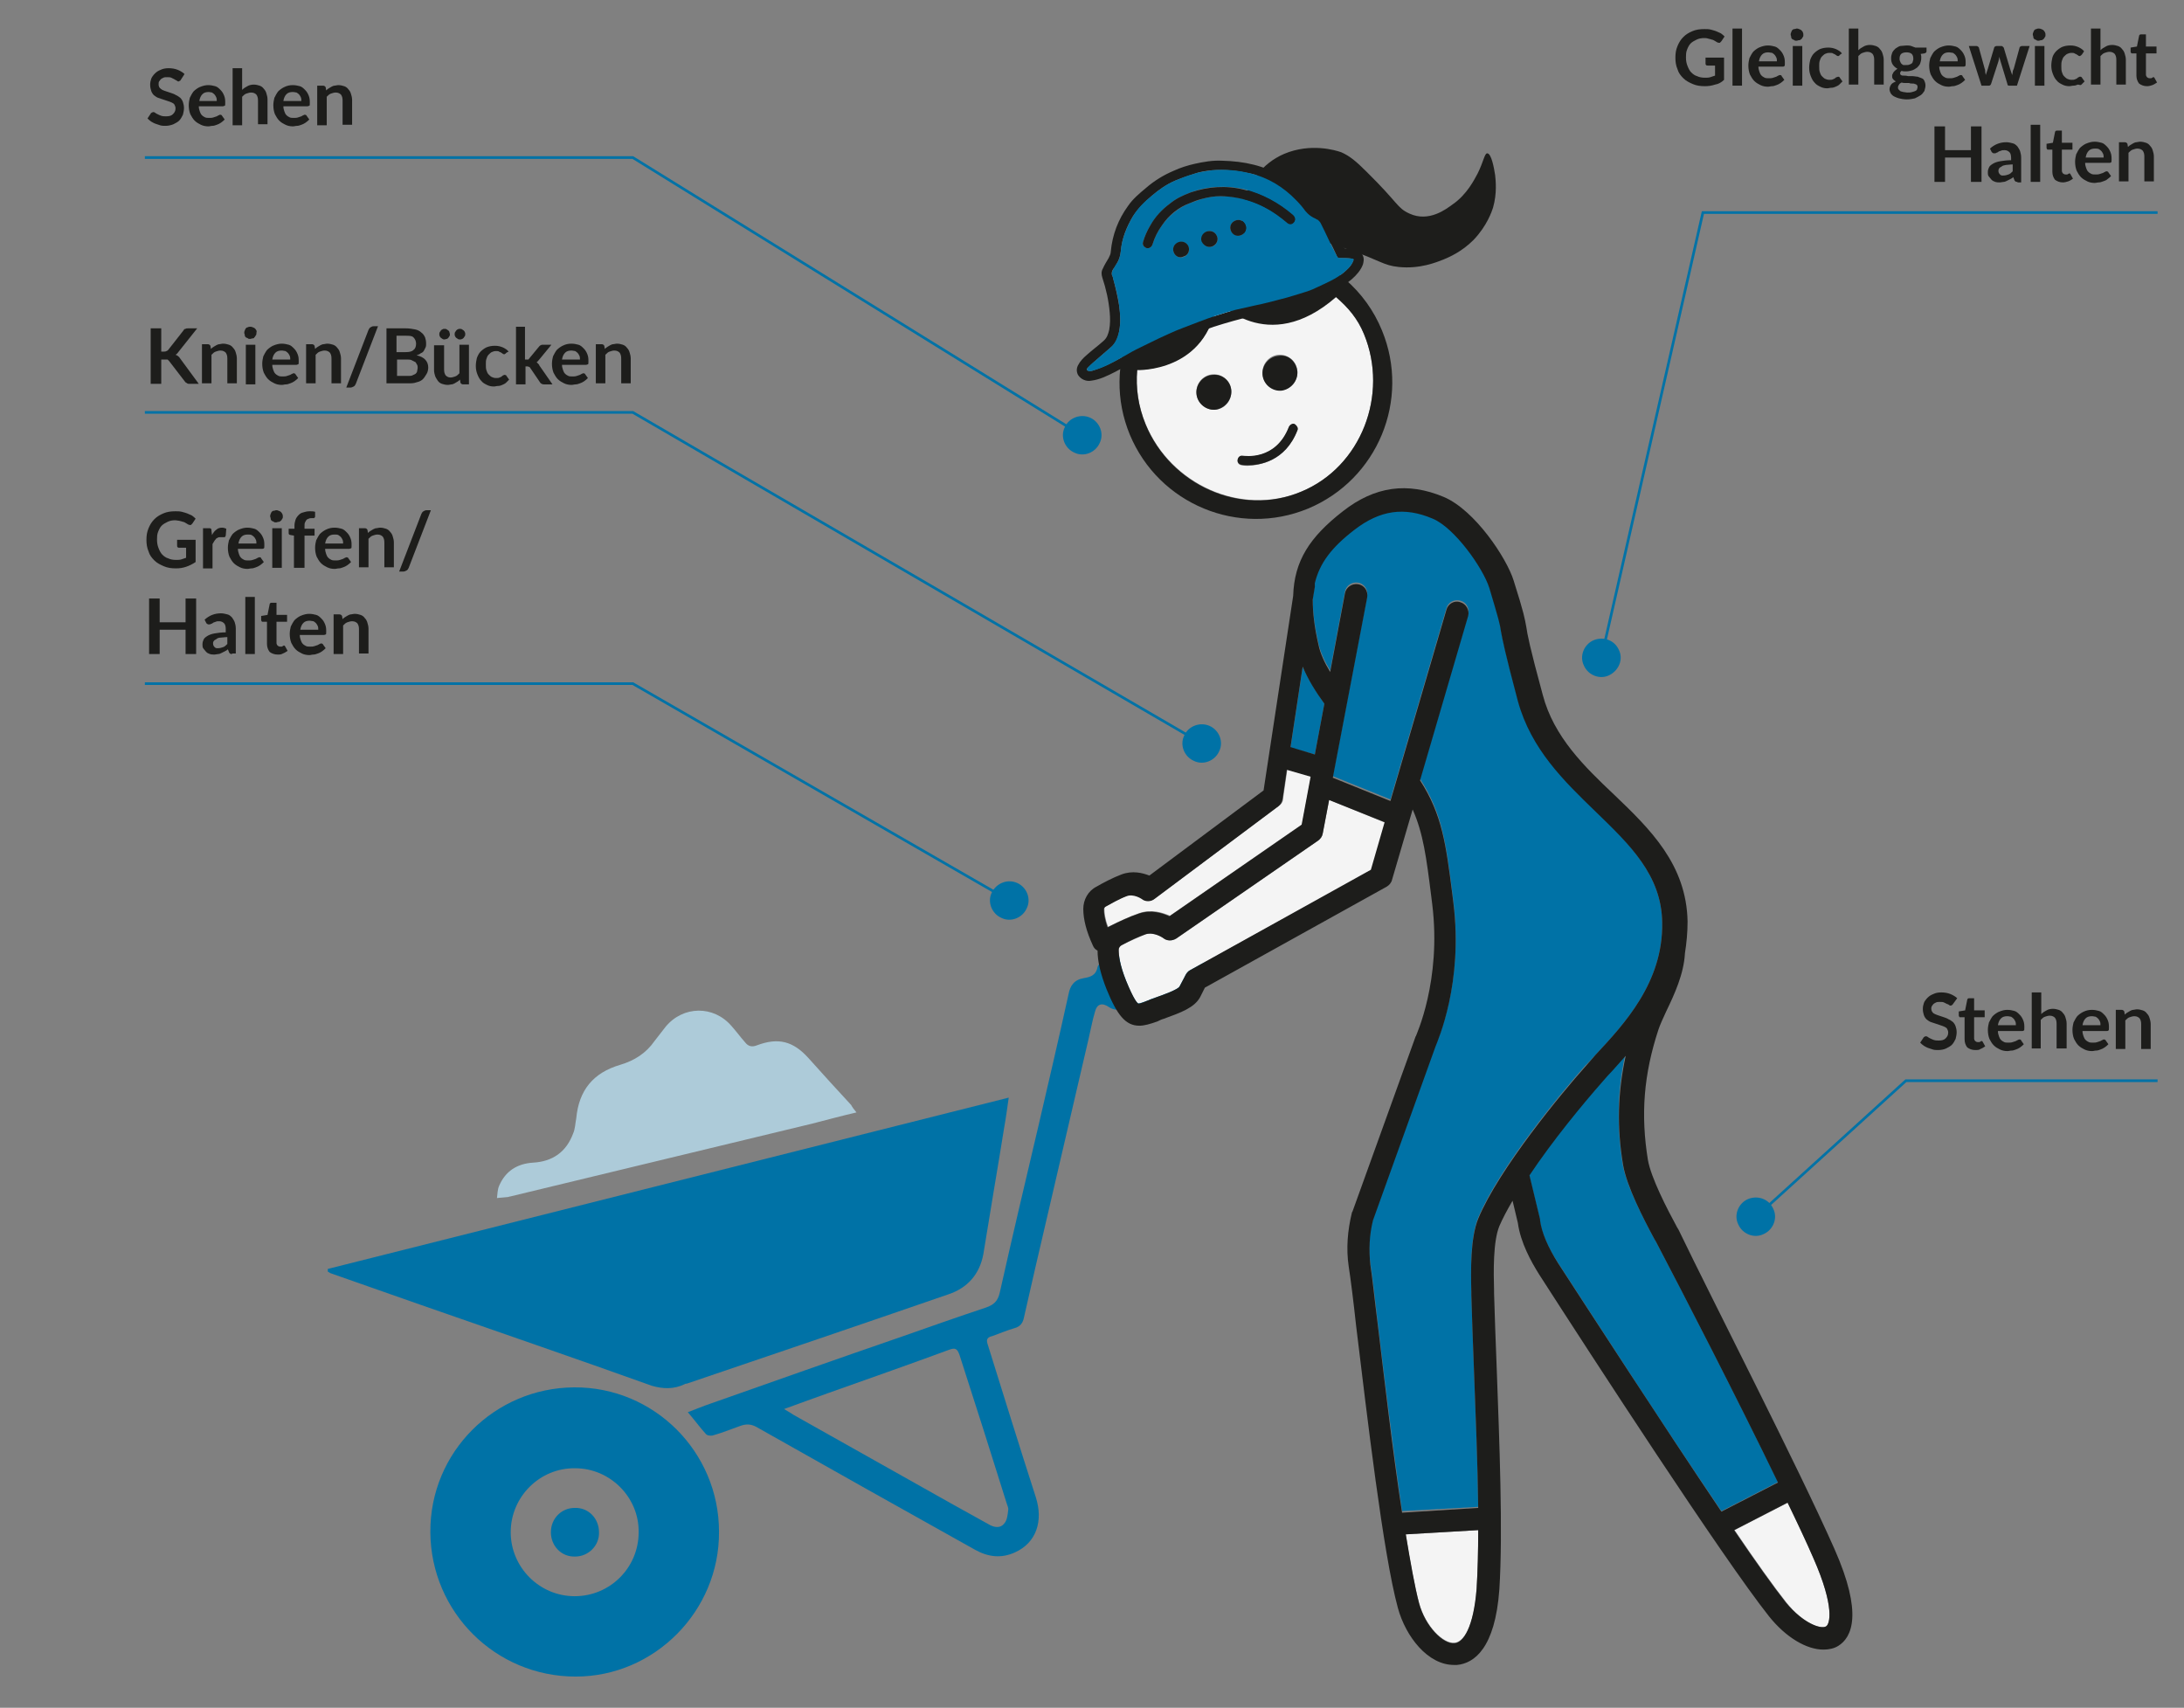 <?xml version="1.0" encoding="utf-8"?>
<!-- Generator: Adobe Illustrator 28.0.0, SVG Export Plug-In . SVG Version: 6.00 Build 0)  -->
<svg version="1.1" id="Ebene_1" xmlns="http://www.w3.org/2000/svg" xmlns:xlink="http://www.w3.org/1999/xlink" x="0px" y="0px"
	 viewBox="0 0 413.1 323" style="enable-background:new 0 0 413.1 323;" xml:space="preserve">
<rect x="0" y="0" width="413.1" height="323" fill="#808080" stroke="none"/>
<style type="text/css">
	.st0{enable-background:new    ;}
	.st1{fill:#1D1D1B;}
	.st2{fill:none;stroke:#0072a6;stroke-width:0.5;}
	.st3{clip-path:url(#SVGID_00000118357996052050684740000006502974146719608977_);fill:#0072a6;}
	.st4{clip-path:url(#SVGID_00000088832340604262140910000017932088279000510338_);fill:#0072a6;}
	.st5{clip-path:url(#SVGID_00000125594815729963880820000000888552247727371199_);fill:#0072a6;}
	.st6{clip-path:url(#SVGID_00000116228445619616305460000007565924499352390322_);fill:#0072a6;}
	.st7{clip-path:url(#SVGID_00000074442392678818628810000008608690892004846982_);fill:#0072a6;}
	.st8{clip-path:url(#SVGID_00000088839902803592956390000011389163755031007921_);fill:#F4F4F4;}
	.st9{clip-path:url(#SVGID_00000095313535171968116360000010999534991353431983_);fill:#1D1D1B;}
	.st10{clip-path:url(#SVGID_00000098191814283216728340000007523540062622871705_);fill:#1D1D1B;}
	.st11{clip-path:url(#SVGID_00000120529441658708046290000014440768932302918786_);fill:#1D1D1B;}
	.st12{clip-path:url(#SVGID_00000101061669103645205390000014197042356832217494_);fill:#1D1D1B;}
	.st13{clip-path:url(#SVGID_00000006678983915207101350000010677656227891881898_);fill:#adcbd9;}
	.st14{clip-path:url(#SVGID_00000019669696757829612690000012491316912592699327_);fill:#0072a6;}
	.st15{clip-path:url(#SVGID_00000140004065959954598760000011071518087638070186_);fill:#0072a6;}
	.st16{clip-path:url(#SVGID_00000160148424195317758620000000001855790874074545_);fill:#0072a6;}
	.st17{clip-path:url(#SVGID_00000002346427638965031050000012733469361504838061_);fill:#0072a6;}
	.st18{clip-path:url(#SVGID_00000031911837234324587800000000380437403070174628_);fill:#1D1D1B;}
	.st19{clip-path:url(#SVGID_00000173879826314762136140000017206157438066014353_);fill:#0072a6;}
	.st20{clip-path:url(#SVGID_00000063607188974459518750000005720068301552311468_);fill:#1D1D1B;}
	.st21{clip-path:url(#SVGID_00000103950910746093380000000005526770276784353981_);fill:#1D1D1B;}
	.st22{clip-path:url(#SVGID_00000039105722832341129570000001934634139487725971_);fill:#1D1D1B;}
	.st23{clip-path:url(#SVGID_00000090980948787333591890000009015869162096403868_);fill:#1D1D1B;}
	.st24{clip-path:url(#SVGID_00000099636090264474761230000010491770698285877175_);fill:#F4F4F4;}
	.st25{clip-path:url(#SVGID_00000147919126551321246830000006389663584613874579_);fill:#F4F4F4;}
	.st26{clip-path:url(#SVGID_00000023267838980221290020000001044159971231162008_);fill:#F4F4F4;}
	.st27{clip-path:url(#SVGID_00000067917552452463078170000002703608456268587946_);fill:#F4F4F4;}
	.st28{clip-path:url(#SVGID_00000032634810192140054180000005302637795506901169_);fill:#0072a6;}
	.st29{clip-path:url(#SVGID_00000067933808557363443520000017465501839408666257_);fill:#0072a6;}
	.st30{clip-path:url(#SVGID_00000012438470598109243720000006397358106197338529_);fill:#0072a6;}
	.st31{clip-path:url(#SVGID_00000155835810977241230440000014132635760207386497_);fill:#1D1D1B;}
</style>
<g>
	<g class="st0">
		<path class="st1" d="M324.4,16c-0.6,0.2-1.2,0.3-1.9,0.3c-0.9,0-1.6-0.1-2.3-0.4s-1.3-0.6-1.8-1.1c-0.5-0.5-0.9-1-1.1-1.7
			c-0.3-0.7-0.4-1.4-0.4-2.2c0-0.8,0.1-1.5,0.4-2.2c0.3-0.7,0.6-1.2,1.1-1.7c0.5-0.5,1-0.8,1.7-1.1s1.4-0.4,2.3-0.4
			c0.4,0,0.8,0,1.2,0.1c0.4,0.1,0.7,0.2,1,0.3c0.3,0.1,0.6,0.3,0.9,0.4c0.3,0.2,0.5,0.4,0.7,0.6l-0.6,0.9c-0.1,0.1-0.2,0.2-0.3,0.3
			c-0.1,0-0.3,0-0.5-0.1c-0.2-0.1-0.3-0.2-0.5-0.3c-0.2-0.1-0.3-0.2-0.5-0.2c-0.2-0.1-0.4-0.1-0.7-0.2s-0.5-0.1-0.8-0.1
			c-0.5,0-1,0.1-1.4,0.3c-0.4,0.2-0.8,0.4-1.1,0.7c-0.3,0.3-0.5,0.7-0.7,1.2s-0.2,1-0.2,1.5c0,0.6,0.1,1.1,0.3,1.6s0.4,0.9,0.7,1.2
			c0.3,0.3,0.7,0.6,1.1,0.7c0.4,0.2,0.9,0.3,1.5,0.3c0.4,0,0.7,0,1-0.1c0.3-0.1,0.6-0.2,0.9-0.3v-1.9H323c-0.1,0-0.2,0-0.3-0.1
			s-0.1-0.2-0.1-0.3v-1.1h3.5v4.2C325.6,15.6,325,15.9,324.4,16z"/>
	</g>
	<g class="st0">
		<path class="st1" d="M329.5,5.4v10.8h-1.8V5.4H329.5z"/>
		<path class="st1" d="M334.4,8.6c0.5,0,0.9,0.1,1.3,0.2c0.4,0.1,0.7,0.4,1,0.7s0.5,0.6,0.7,1.1s0.2,0.9,0.2,1.4
			c0,0.3,0,0.5-0.1,0.5c-0.1,0.1-0.2,0.1-0.3,0.1h-4.6c0,0.4,0.1,0.7,0.2,1c0.1,0.3,0.2,0.5,0.4,0.7c0.2,0.2,0.4,0.3,0.6,0.4
			c0.2,0.1,0.5,0.1,0.8,0.1c0.3,0,0.5,0,0.8-0.1c0.2-0.1,0.4-0.1,0.6-0.2s0.3-0.2,0.4-0.2c0.1-0.1,0.2-0.1,0.3-0.1
			c0.2,0,0.3,0.1,0.3,0.2l0.5,0.7c-0.2,0.2-0.4,0.4-0.7,0.6s-0.5,0.3-0.8,0.4c-0.3,0.1-0.5,0.2-0.8,0.2s-0.5,0.1-0.8,0.1
			c-0.5,0-1-0.1-1.4-0.3c-0.4-0.2-0.8-0.4-1.2-0.8c-0.3-0.3-0.6-0.8-0.8-1.2c-0.2-0.5-0.3-1.1-0.3-1.7c0-0.5,0.1-1,0.2-1.4
			c0.2-0.4,0.4-0.8,0.7-1.2c0.3-0.3,0.7-0.6,1.1-0.8C333.4,8.7,333.9,8.6,334.4,8.6z M334.5,9.9c-0.5,0-0.9,0.1-1.2,0.4
			c-0.3,0.3-0.5,0.7-0.6,1.3h3.4c0-0.2,0-0.5-0.1-0.7c-0.1-0.2-0.2-0.4-0.3-0.5s-0.3-0.3-0.5-0.4C335,10,334.7,9.9,334.5,9.9z"/>
		<path class="st1" d="M341.1,6.6c0,0.2,0,0.3-0.1,0.4c-0.1,0.1-0.1,0.3-0.3,0.4c-0.1,0.1-0.2,0.2-0.4,0.2s-0.3,0.1-0.5,0.1
			c-0.2,0-0.3,0-0.4-0.1s-0.3-0.1-0.4-0.2c-0.1-0.1-0.2-0.2-0.2-0.4s-0.1-0.3-0.1-0.4c0-0.2,0-0.3,0.1-0.5s0.1-0.3,0.2-0.4
			s0.2-0.2,0.4-0.2s0.3-0.1,0.4-0.1c0.2,0,0.3,0,0.5,0.1s0.3,0.1,0.4,0.2S341,6,341,6.1C341.1,6.3,341.1,6.4,341.1,6.6z M340.9,8.7
			v7.5h-1.8V8.7H340.9z"/>
		<path class="st1" d="M348.1,10.3c-0.1,0.1-0.1,0.1-0.2,0.2s-0.1,0.1-0.2,0.1c-0.1,0-0.2,0-0.3-0.1s-0.2-0.1-0.3-0.2
			s-0.3-0.1-0.4-0.2S346.3,10,346,10c-0.3,0-0.6,0.1-0.8,0.2c-0.2,0.1-0.4,0.3-0.6,0.5c-0.2,0.2-0.3,0.5-0.4,0.8s-0.1,0.6-0.1,1
			c0,0.4,0,0.8,0.1,1.1c0.1,0.3,0.2,0.6,0.4,0.8c0.2,0.2,0.4,0.4,0.6,0.5c0.2,0.1,0.5,0.2,0.8,0.2c0.3,0,0.5,0,0.7-0.1
			s0.3-0.1,0.4-0.2s0.2-0.2,0.3-0.2s0.2-0.1,0.3-0.1c0.1,0,0.3,0.1,0.3,0.2l0.5,0.7c-0.2,0.2-0.4,0.4-0.6,0.6s-0.5,0.3-0.7,0.4
			c-0.2,0.1-0.5,0.2-0.8,0.2s-0.5,0.1-0.8,0.1c-0.5,0-0.9-0.1-1.3-0.3s-0.8-0.4-1.1-0.8c-0.3-0.3-0.5-0.7-0.7-1.2
			c-0.2-0.5-0.3-1-0.3-1.6c0-0.5,0.1-1.1,0.2-1.5c0.2-0.5,0.4-0.9,0.7-1.2c0.3-0.3,0.7-0.6,1.1-0.8c0.5-0.2,1-0.3,1.6-0.3
			c0.6,0,1,0.1,1.5,0.3c0.4,0.2,0.8,0.4,1.1,0.8L348.1,10.3z"/>
		<path class="st1" d="M349.7,16.2V5.4h1.8v4.1c0.3-0.3,0.6-0.5,1-0.7c0.3-0.2,0.8-0.3,1.2-0.3c0.4,0,0.8,0.1,1.1,0.2
			c0.3,0.1,0.6,0.3,0.8,0.6c0.2,0.2,0.4,0.5,0.5,0.9c0.1,0.3,0.2,0.7,0.2,1.1v4.7h-1.8v-4.7c0-0.5-0.1-0.8-0.3-1.1
			c-0.2-0.2-0.5-0.4-1-0.4c-0.3,0-0.6,0.1-0.9,0.2s-0.5,0.3-0.8,0.6v5.4H349.7z"/>
	</g>
	<g class="st0">
		<path class="st1" d="M360.6,8.6c0.3,0,0.6,0,0.9,0.1c0.3,0.1,0.5,0.2,0.8,0.3h2.1v0.7c0,0.2-0.1,0.3-0.4,0.4l-0.7,0.1
			c0,0.1,0.1,0.3,0.1,0.4c0,0.1,0,0.3,0,0.4c0,0.4-0.1,0.7-0.2,1c-0.1,0.3-0.4,0.6-0.6,0.8c-0.3,0.2-0.6,0.4-0.9,0.5
			c-0.4,0.1-0.7,0.2-1.2,0.2c-0.3,0-0.6,0-0.8-0.1c-0.2,0.1-0.3,0.3-0.3,0.5c0,0.1,0.1,0.3,0.2,0.3c0.1,0.1,0.3,0.1,0.5,0.1
			c0.2,0,0.5,0,0.8,0.1c0.3,0,0.6,0,0.9,0c0.3,0,0.6,0.1,0.9,0.1c0.3,0.1,0.5,0.2,0.8,0.3s0.4,0.3,0.5,0.5c0.1,0.2,0.2,0.5,0.2,0.9
			c0,0.3-0.1,0.6-0.2,1c-0.2,0.3-0.4,0.6-0.7,0.8s-0.7,0.4-1.1,0.6c-0.4,0.1-1,0.2-1.5,0.2c-0.6,0-1.1-0.1-1.5-0.2
			c-0.4-0.1-0.8-0.3-1-0.4s-0.5-0.4-0.6-0.6c-0.1-0.2-0.2-0.5-0.2-0.7c0-0.3,0.1-0.6,0.3-0.9s0.5-0.4,0.9-0.6
			c-0.2-0.1-0.3-0.2-0.5-0.4s-0.2-0.4-0.2-0.7c0-0.1,0-0.2,0.1-0.3c0-0.1,0.1-0.2,0.2-0.4c0.1-0.1,0.2-0.2,0.3-0.3
			c0.1-0.1,0.3-0.2,0.4-0.3c-0.4-0.2-0.7-0.5-0.9-0.8c-0.2-0.3-0.3-0.7-0.3-1.2c0-0.4,0.1-0.7,0.2-1s0.4-0.6,0.6-0.8
			c0.3-0.2,0.6-0.4,0.9-0.5C359.8,8.7,360.2,8.6,360.6,8.6z M362.7,16.5c0-0.1,0-0.3-0.1-0.4c-0.1-0.1-0.2-0.2-0.4-0.2
			c-0.1-0.1-0.3-0.1-0.5-0.1s-0.4,0-0.6-0.1c-0.2,0-0.5,0-0.7,0c-0.2,0-0.5,0-0.7-0.1c-0.2,0.1-0.4,0.2-0.5,0.4
			c-0.1,0.2-0.2,0.3-0.2,0.5c0,0.1,0,0.3,0.1,0.4c0.1,0.1,0.2,0.2,0.3,0.3c0.1,0.1,0.3,0.1,0.6,0.2c0.2,0,0.5,0.1,0.8,0.1
			c0.3,0,0.6,0,0.9-0.1s0.4-0.1,0.6-0.2c0.2-0.1,0.3-0.2,0.3-0.3C362.6,16.8,362.7,16.7,362.7,16.5z M360.6,12.3
			c0.2,0,0.4,0,0.6-0.1c0.2-0.1,0.3-0.1,0.4-0.2c0.1-0.1,0.2-0.2,0.2-0.4c0.1-0.2,0.1-0.3,0.1-0.5c0-0.4-0.1-0.7-0.3-0.9
			c-0.2-0.2-0.6-0.3-1-0.3s-0.8,0.1-1,0.3c-0.2,0.2-0.3,0.5-0.3,0.9c0,0.2,0,0.3,0.1,0.5s0.1,0.3,0.2,0.4c0.1,0.1,0.2,0.2,0.4,0.3
			C360.2,12.3,360.4,12.3,360.6,12.3z"/>
	</g>
	<g class="st0">
		<path class="st1" d="M368.6,8.6c0.5,0,0.9,0.1,1.3,0.2c0.4,0.1,0.7,0.4,1,0.7s0.5,0.6,0.7,1.1s0.2,0.9,0.2,1.4
			c0,0.3,0,0.5-0.1,0.5c-0.1,0.1-0.2,0.1-0.3,0.1h-4.6c0,0.4,0.1,0.7,0.2,1c0.1,0.3,0.2,0.5,0.4,0.7c0.2,0.2,0.4,0.3,0.6,0.4
			c0.2,0.1,0.5,0.1,0.8,0.1c0.3,0,0.5,0,0.8-0.1c0.2-0.1,0.4-0.1,0.6-0.2s0.3-0.2,0.4-0.2c0.1-0.1,0.2-0.1,0.3-0.1
			c0.2,0,0.3,0.1,0.3,0.2l0.5,0.7c-0.2,0.2-0.4,0.4-0.7,0.6s-0.5,0.3-0.8,0.4c-0.3,0.1-0.5,0.2-0.8,0.2s-0.5,0.1-0.8,0.1
			c-0.5,0-1-0.1-1.4-0.3c-0.4-0.2-0.8-0.4-1.2-0.8c-0.3-0.3-0.6-0.8-0.8-1.2c-0.2-0.5-0.3-1.1-0.3-1.7c0-0.5,0.1-1,0.2-1.4
			c0.2-0.4,0.4-0.8,0.7-1.2c0.3-0.3,0.7-0.6,1.1-0.8C367.6,8.7,368.1,8.6,368.6,8.6z M368.7,9.9c-0.5,0-0.9,0.1-1.2,0.4
			c-0.3,0.3-0.5,0.7-0.6,1.3h3.4c0-0.2,0-0.5-0.1-0.7c-0.1-0.2-0.2-0.4-0.3-0.5s-0.3-0.3-0.5-0.4C369.2,10,368.9,9.9,368.7,9.9z"/>
	</g>
	<g class="st0">
		<path class="st1" d="M372.4,8.7h1.4c0.1,0,0.2,0,0.3,0.1c0.1,0.1,0.2,0.1,0.2,0.2l1.1,4c0.1,0.2,0.1,0.4,0.1,0.6s0.1,0.4,0.1,0.6
			c0.1-0.2,0.1-0.4,0.2-0.6s0.1-0.4,0.2-0.6l1.2-4c0-0.1,0.1-0.2,0.2-0.2c0.1-0.1,0.2-0.1,0.3-0.1h0.8c0.1,0,0.2,0,0.3,0.1
			c0.1,0.1,0.1,0.1,0.2,0.2l1.2,4c0.1,0.2,0.1,0.4,0.2,0.6c0.1,0.2,0.1,0.4,0.2,0.6c0-0.2,0.1-0.4,0.1-0.6c0-0.2,0.1-0.4,0.2-0.6
			l1.1-4c0-0.1,0.1-0.2,0.2-0.2c0.1-0.1,0.2-0.1,0.3-0.1h1.4l-2.4,7.5H380c-0.2,0-0.3-0.1-0.3-0.3l-1.3-4.3
			c-0.1-0.3-0.2-0.6-0.2-0.9c-0.1,0.3-0.1,0.6-0.2,0.9l-1.4,4.3c-0.1,0.2-0.2,0.3-0.4,0.3h-1.4L372.4,8.7z"/>
		<path class="st1" d="M386.9,6.6c0,0.2,0,0.3-0.1,0.4c-0.1,0.1-0.1,0.3-0.3,0.4c-0.1,0.1-0.2,0.2-0.4,0.2s-0.3,0.1-0.5,0.1
			c-0.2,0-0.3,0-0.4-0.1c-0.1-0.1-0.3-0.1-0.4-0.2c-0.1-0.1-0.2-0.2-0.2-0.4s-0.1-0.3-0.1-0.4c0-0.2,0-0.3,0.1-0.5s0.1-0.3,0.2-0.4
			s0.2-0.2,0.4-0.2c0.1-0.1,0.3-0.1,0.4-0.1c0.2,0,0.3,0,0.5,0.1s0.3,0.1,0.4,0.2c0.1,0.1,0.2,0.2,0.3,0.4
			C386.9,6.3,386.9,6.4,386.9,6.6z M386.7,8.7v7.5h-1.8V8.7H386.7z"/>
		<path class="st1" d="M393.8,10.3c-0.1,0.1-0.1,0.1-0.2,0.2c-0.1,0-0.1,0.1-0.2,0.1c-0.1,0-0.2,0-0.3-0.1c-0.1-0.1-0.2-0.1-0.3-0.2
			s-0.3-0.1-0.4-0.2s-0.4-0.1-0.6-0.1c-0.3,0-0.6,0.1-0.8,0.2c-0.2,0.1-0.4,0.3-0.6,0.5c-0.2,0.2-0.3,0.5-0.4,0.8
			c-0.1,0.3-0.1,0.6-0.1,1c0,0.4,0,0.8,0.1,1.1c0.1,0.3,0.2,0.6,0.4,0.8c0.2,0.2,0.4,0.4,0.6,0.5c0.2,0.1,0.5,0.2,0.8,0.2
			s0.5,0,0.7-0.1c0.2-0.1,0.3-0.1,0.4-0.2s0.2-0.2,0.3-0.2c0.1-0.1,0.2-0.1,0.3-0.1c0.1,0,0.3,0.1,0.3,0.2l0.5,0.7
			c-0.2,0.2-0.4,0.4-0.6,0.6S393.3,16,393,16c-0.2,0.1-0.5,0.2-0.8,0.2c-0.3,0-0.5,0.1-0.8,0.1c-0.5,0-0.9-0.1-1.3-0.3
			c-0.4-0.2-0.8-0.4-1.1-0.8c-0.3-0.3-0.5-0.7-0.7-1.2c-0.2-0.5-0.3-1-0.3-1.6c0-0.5,0.1-1.1,0.2-1.5s0.4-0.9,0.7-1.2
			c0.3-0.3,0.7-0.6,1.1-0.8c0.5-0.2,1-0.3,1.6-0.3c0.6,0,1,0.1,1.5,0.3c0.4,0.2,0.8,0.4,1.1,0.8L393.8,10.3z"/>
	</g>
	<g class="st0">
		<path class="st1" d="M395.5,16.2V5.4h1.8v4.1c0.3-0.3,0.6-0.5,1-0.7c0.3-0.2,0.8-0.3,1.2-0.3c0.4,0,0.8,0.1,1.1,0.2
			c0.3,0.1,0.6,0.3,0.8,0.6c0.2,0.2,0.4,0.5,0.5,0.9c0.1,0.3,0.2,0.7,0.2,1.1v4.7h-1.8v-4.7c0-0.5-0.1-0.8-0.3-1.1
			c-0.2-0.2-0.5-0.4-1-0.4c-0.3,0-0.6,0.1-0.9,0.2c-0.3,0.1-0.5,0.3-0.8,0.6v5.4H395.5z"/>
	</g>
	<g class="st0">
		<path class="st1" d="M406.1,16.3c-0.6,0-1.1-0.2-1.5-0.5c-0.3-0.4-0.5-0.9-0.5-1.5v-4.2h-0.8c-0.1,0-0.2,0-0.2-0.1
			C403,9.9,403,9.8,403,9.7V9l1.2-0.2l0.4-2c0-0.1,0.1-0.2,0.1-0.2c0.1-0.1,0.2-0.1,0.3-0.1h0.9v2.3h2v1.3h-2v4
			c0,0.2,0.1,0.4,0.2,0.5c0.1,0.1,0.3,0.2,0.5,0.2c0.1,0,0.2,0,0.3,0c0.1,0,0.1-0.1,0.2-0.1s0.1-0.1,0.1-0.1c0,0,0.1,0,0.1,0
			c0.1,0,0.1,0,0.1,0c0,0,0.1,0.1,0.1,0.1l0.5,0.9c-0.3,0.2-0.6,0.4-0.9,0.5S406.5,16.3,406.1,16.3z"/>
	</g>
	<g class="st0">
		<path class="st1" d="M374.8,34.4h-2v-4.6h-4.9v4.6h-2V23.9h2v4.5h4.9v-4.5h2V34.4z"/>
	</g>
	<g class="st0">
		<path class="st1" d="M381.6,34.4c-0.2,0-0.3,0-0.4-0.1S381,34.1,381,34l-0.2-0.5c-0.2,0.2-0.4,0.3-0.6,0.4
			c-0.2,0.1-0.4,0.2-0.6,0.3s-0.4,0.2-0.6,0.2s-0.5,0.1-0.7,0.1c-0.3,0-0.6,0-0.9-0.1c-0.3-0.1-0.5-0.2-0.7-0.4
			c-0.2-0.2-0.3-0.4-0.5-0.6s-0.2-0.5-0.2-0.9c0-0.3,0.1-0.6,0.2-0.8c0.1-0.3,0.4-0.5,0.7-0.7c0.3-0.2,0.8-0.4,1.4-0.5
			c0.6-0.1,1.3-0.2,2.1-0.2v-0.4c0-0.5-0.1-0.9-0.3-1.1c-0.2-0.2-0.5-0.4-0.9-0.4c-0.3,0-0.5,0-0.7,0.1c-0.2,0.1-0.4,0.1-0.5,0.2
			c-0.1,0.1-0.3,0.2-0.4,0.2c-0.1,0.1-0.2,0.1-0.4,0.1c-0.1,0-0.2,0-0.3-0.1c-0.1-0.1-0.2-0.1-0.2-0.2l-0.3-0.6
			c0.9-0.8,1.9-1.2,3.1-1.2c0.4,0,0.8,0.1,1.2,0.2s0.6,0.3,0.9,0.6c0.2,0.3,0.4,0.6,0.5,0.9c0.1,0.4,0.2,0.7,0.2,1.2v4.7H381.6z
			 M378.9,33.2c0.4,0,0.7-0.1,1-0.2c0.3-0.1,0.5-0.3,0.8-0.6v-1.3c-0.5,0-1,0.1-1.3,0.1c-0.4,0.1-0.6,0.1-0.8,0.3
			c-0.2,0.1-0.4,0.2-0.5,0.4s-0.1,0.3-0.1,0.4c0,0.3,0.1,0.5,0.3,0.7S378.6,33.2,378.9,33.2z"/>
		<path class="st1" d="M385.9,23.6v10.8h-1.8V23.6H385.9z"/>
	</g>
	<g class="st0">
		<path class="st1" d="M390.2,34.5c-0.6,0-1.1-0.2-1.5-0.5c-0.3-0.4-0.5-0.9-0.5-1.5v-4.2h-0.8c-0.1,0-0.2,0-0.2-0.1
			c-0.1-0.1-0.1-0.2-0.1-0.3v-0.7l1.2-0.2l0.4-2c0-0.1,0.1-0.2,0.1-0.2c0.1-0.1,0.2-0.1,0.3-0.1h0.9V27h2v1.3h-2v4
			c0,0.2,0.1,0.4,0.2,0.5c0.1,0.1,0.3,0.2,0.5,0.2c0.1,0,0.2,0,0.3,0c0.1,0,0.1-0.1,0.2-0.1s0.1-0.1,0.1-0.1c0,0,0.1,0,0.1,0
			c0.1,0,0.1,0,0.1,0c0,0,0.1,0.1,0.1,0.1l0.5,0.9c-0.3,0.2-0.6,0.4-0.9,0.5S390.5,34.5,390.2,34.5z"/>
	</g>
	<g class="st0">
		<path class="st1" d="M396.2,26.8c0.5,0,0.9,0.1,1.3,0.2c0.4,0.1,0.7,0.4,1,0.7c0.3,0.3,0.5,0.6,0.7,1.1s0.2,0.9,0.2,1.4
			c0,0.3,0,0.5-0.1,0.5c-0.1,0.1-0.2,0.1-0.3,0.1h-4.6c0,0.4,0.1,0.7,0.2,1c0.1,0.3,0.2,0.5,0.4,0.7s0.4,0.3,0.6,0.4
			s0.5,0.1,0.8,0.1c0.3,0,0.5,0,0.8-0.1c0.2-0.1,0.4-0.1,0.6-0.2s0.3-0.2,0.4-0.2c0.1-0.1,0.2-0.1,0.3-0.1c0.1,0,0.3,0.1,0.3,0.2
			l0.5,0.7c-0.2,0.2-0.4,0.4-0.7,0.6c-0.2,0.2-0.5,0.3-0.8,0.4c-0.3,0.1-0.5,0.2-0.8,0.2c-0.3,0-0.5,0.1-0.8,0.1
			c-0.5,0-1-0.1-1.4-0.3c-0.4-0.2-0.8-0.4-1.2-0.8c-0.3-0.3-0.6-0.8-0.8-1.2c-0.2-0.5-0.3-1.1-0.3-1.7c0-0.5,0.1-1,0.2-1.4
			c0.2-0.4,0.4-0.8,0.7-1.2c0.3-0.3,0.7-0.6,1.1-0.8C395.2,26.9,395.7,26.8,396.2,26.8z M396.3,28.1c-0.5,0-0.9,0.1-1.2,0.4
			c-0.3,0.3-0.5,0.7-0.6,1.3h3.4c0-0.2,0-0.5-0.1-0.7c-0.1-0.2-0.2-0.4-0.3-0.5s-0.3-0.3-0.5-0.4C396.8,28.1,396.5,28.1,396.3,28.1z
			"/>
		<path class="st1" d="M400.8,34.4v-7.5h1.1c0.2,0,0.4,0.1,0.5,0.3l0.1,0.6c0.2-0.2,0.3-0.3,0.5-0.4s0.3-0.2,0.5-0.3
			s0.4-0.2,0.6-0.2c0.2,0,0.4-0.1,0.7-0.1c0.4,0,0.8,0.1,1.1,0.2c0.3,0.1,0.6,0.3,0.8,0.6c0.2,0.2,0.4,0.5,0.5,0.9
			c0.1,0.3,0.2,0.7,0.2,1.1v4.7h-1.8v-4.7c0-0.5-0.1-0.8-0.3-1.1c-0.2-0.2-0.5-0.4-1-0.4c-0.3,0-0.6,0.1-0.9,0.2s-0.5,0.3-0.8,0.6
			v5.4H400.8z"/>
	</g>
	<polyline class="st2" points="302.9,124.4 322.1,40.2 408.1,40.2 	"/>
	<g>
		<g>
			<g>
				<defs>
					<rect id="SVGID_1_" x="10.8" y="-8.2" width="418.7" height="325.4"/>
				</defs>
				<clipPath id="SVGID_00000182513630614122646310000011710285165185876640_">
					<use xlink:href="#SVGID_1_"  style="overflow:visible;"/>
				</clipPath>
				<path style="clip-path:url(#SVGID_00000182513630614122646310000011710285165185876640_);fill:#0072a6;" d="M301.4,121.1
					c-1.8,0.8-2.7,3-1.8,4.8c0.8,1.8,3,2.7,4.8,1.8s2.7-3,1.8-4.8C305.4,121.1,303.3,120.3,301.4,121.1"/>
			</g>
		</g>
	</g>
	<g class="st0">
		<path class="st1" d="M34.2,15.1c-0.1,0.1-0.1,0.2-0.2,0.2s-0.1,0.1-0.2,0.1c-0.1,0-0.2,0-0.3-0.1S33.1,15.1,33,15
			c-0.2-0.1-0.4-0.2-0.6-0.3c-0.2-0.1-0.5-0.1-0.8-0.1c-0.3,0-0.5,0-0.7,0.1c-0.2,0.1-0.4,0.2-0.5,0.3c-0.1,0.1-0.2,0.3-0.3,0.4
			S30,15.8,30,16c0,0.2,0.1,0.5,0.2,0.6s0.3,0.3,0.5,0.4c0.2,0.1,0.5,0.2,0.8,0.3c0.3,0.1,0.6,0.2,0.9,0.3c0.3,0.1,0.6,0.2,0.9,0.4
			c0.3,0.1,0.5,0.3,0.8,0.5c0.2,0.2,0.4,0.5,0.5,0.8c0.1,0.3,0.2,0.7,0.2,1.1c0,0.5-0.1,0.9-0.2,1.3c-0.2,0.4-0.4,0.8-0.7,1.1
			s-0.7,0.5-1.1,0.7c-0.5,0.2-1,0.3-1.5,0.3c-0.3,0-0.7,0-1-0.1c-0.3-0.1-0.6-0.2-0.9-0.3s-0.6-0.3-0.8-0.4
			c-0.3-0.2-0.5-0.4-0.7-0.6l0.6-0.9c0-0.1,0.1-0.1,0.2-0.2c0.1,0,0.2-0.1,0.2-0.1c0.1,0,0.3,0,0.4,0.1s0.3,0.2,0.5,0.3
			c0.2,0.1,0.4,0.2,0.7,0.3s0.6,0.1,0.9,0.1c0.6,0,1-0.1,1.3-0.4c0.3-0.3,0.5-0.6,0.5-1.1c0-0.3-0.1-0.5-0.2-0.7
			c-0.1-0.2-0.3-0.3-0.5-0.4c-0.2-0.1-0.5-0.2-0.8-0.3c-0.3-0.1-0.6-0.2-0.9-0.3c-0.3-0.1-0.6-0.2-0.9-0.3c-0.3-0.1-0.5-0.3-0.8-0.5
			c-0.2-0.2-0.4-0.5-0.5-0.8c-0.1-0.3-0.2-0.7-0.2-1.2c0-0.4,0.1-0.8,0.2-1.1s0.4-0.7,0.7-1c0.3-0.3,0.6-0.5,1.1-0.7
			c0.4-0.2,0.9-0.3,1.5-0.3c0.6,0,1.2,0.1,1.7,0.3c0.5,0.2,1,0.5,1.3,0.8L34.2,15.1z"/>
	</g>
	<g class="st0">
		<path class="st1" d="M39.4,16.1c0.5,0,0.9,0.1,1.3,0.2c0.4,0.1,0.7,0.4,1,0.7c0.3,0.3,0.5,0.6,0.7,1.1s0.2,0.9,0.2,1.4
			c0,0.3,0,0.5-0.1,0.5s-0.2,0.1-0.3,0.1h-4.6c0,0.4,0.1,0.7,0.2,1c0.1,0.3,0.2,0.5,0.4,0.7s0.4,0.3,0.6,0.4s0.5,0.1,0.8,0.1
			c0.3,0,0.5,0,0.8-0.1c0.2-0.1,0.4-0.1,0.6-0.2s0.3-0.2,0.4-0.2c0.1-0.1,0.2-0.1,0.3-0.1c0.1,0,0.3,0.1,0.3,0.2l0.5,0.7
			c-0.2,0.2-0.4,0.4-0.7,0.6s-0.5,0.3-0.8,0.4c-0.3,0.1-0.5,0.2-0.8,0.2s-0.5,0.1-0.8,0.1c-0.5,0-1-0.1-1.4-0.3s-0.8-0.4-1.2-0.8
			c-0.3-0.3-0.6-0.8-0.8-1.2c-0.2-0.5-0.3-1.1-0.3-1.7c0-0.5,0.1-1,0.2-1.4c0.2-0.4,0.4-0.8,0.7-1.2c0.3-0.3,0.7-0.6,1.1-0.8
			C38.4,16.2,38.9,16.1,39.4,16.1z M39.5,17.4c-0.5,0-0.9,0.1-1.2,0.4c-0.3,0.3-0.5,0.7-0.6,1.3H41c0-0.2,0-0.5-0.1-0.7
			c-0.1-0.2-0.2-0.4-0.3-0.5s-0.3-0.3-0.5-0.4C40,17.5,39.7,17.4,39.5,17.4z"/>
		<path class="st1" d="M44,23.7V12.9h1.8V17c0.3-0.3,0.6-0.5,1-0.7c0.3-0.2,0.8-0.3,1.2-0.3c0.4,0,0.8,0.1,1.1,0.2s0.6,0.3,0.8,0.6
			c0.2,0.2,0.4,0.5,0.5,0.9c0.1,0.3,0.2,0.7,0.2,1.1v4.7h-1.8V19c0-0.5-0.1-0.8-0.3-1.1c-0.2-0.2-0.5-0.4-1-0.4
			c-0.3,0-0.6,0.1-0.9,0.2c-0.3,0.1-0.5,0.3-0.8,0.6v5.4H44z"/>
		<path class="st1" d="M55.4,16.1c0.5,0,0.9,0.1,1.3,0.2c0.4,0.1,0.7,0.4,1,0.7c0.3,0.3,0.5,0.6,0.7,1.1s0.2,0.9,0.2,1.4
			c0,0.3,0,0.5-0.1,0.5s-0.2,0.1-0.3,0.1h-4.6c0,0.4,0.1,0.7,0.2,1c0.1,0.3,0.2,0.5,0.4,0.7s0.4,0.3,0.6,0.4s0.5,0.1,0.8,0.1
			c0.3,0,0.5,0,0.8-0.1c0.2-0.1,0.4-0.1,0.6-0.2s0.3-0.2,0.4-0.2c0.1-0.1,0.2-0.1,0.3-0.1c0.1,0,0.3,0.1,0.3,0.2l0.5,0.7
			c-0.2,0.2-0.4,0.4-0.7,0.6s-0.5,0.3-0.8,0.4c-0.3,0.1-0.5,0.2-0.8,0.2s-0.5,0.1-0.8,0.1c-0.5,0-1-0.1-1.4-0.3s-0.8-0.4-1.2-0.8
			c-0.3-0.3-0.6-0.8-0.8-1.2c-0.2-0.5-0.3-1.1-0.3-1.7c0-0.5,0.1-1,0.2-1.4c0.2-0.4,0.4-0.8,0.7-1.2c0.3-0.3,0.7-0.6,1.1-0.8
			C54.3,16.2,54.8,16.1,55.4,16.1z M55.4,17.4c-0.5,0-0.9,0.1-1.2,0.4c-0.3,0.3-0.5,0.7-0.6,1.3H57c0-0.2,0-0.5-0.1-0.7
			c-0.1-0.2-0.2-0.4-0.3-0.5s-0.3-0.3-0.5-0.4C55.9,17.5,55.7,17.4,55.4,17.4z"/>
		<path class="st1" d="M60,23.7v-7.5h1.1c0.2,0,0.4,0.1,0.5,0.3l0.1,0.6c0.2-0.2,0.3-0.3,0.5-0.4s0.3-0.2,0.5-0.3s0.4-0.2,0.6-0.2
			c0.2,0,0.4-0.1,0.7-0.1c0.4,0,0.8,0.1,1.1,0.2s0.6,0.3,0.8,0.6c0.2,0.2,0.4,0.5,0.5,0.9c0.1,0.3,0.2,0.7,0.2,1.1v4.7h-1.8V19
			c0-0.5-0.1-0.8-0.3-1.1c-0.2-0.2-0.5-0.4-1-0.4c-0.3,0-0.6,0.1-0.9,0.2c-0.3,0.1-0.5,0.3-0.8,0.6v5.4H60z"/>
	</g>
	<g class="st0">
		<path class="st1" d="M35.2,107.2c-0.6,0.2-1.2,0.3-1.9,0.3c-0.9,0-1.6-0.1-2.3-0.4c-0.7-0.3-1.3-0.6-1.8-1.1s-0.9-1-1.1-1.7
			c-0.3-0.7-0.4-1.4-0.4-2.2c0-0.8,0.1-1.5,0.4-2.2c0.3-0.7,0.6-1.2,1.1-1.7s1-0.8,1.7-1.1c0.7-0.3,1.4-0.4,2.3-0.4
			c0.4,0,0.8,0,1.2,0.1c0.4,0.1,0.7,0.2,1,0.3c0.3,0.1,0.6,0.3,0.9,0.4c0.3,0.2,0.5,0.4,0.7,0.6L36.4,99c-0.1,0.1-0.2,0.2-0.3,0.3
			c-0.1,0-0.3,0-0.5-0.1c-0.2-0.1-0.3-0.2-0.5-0.3c-0.2-0.1-0.3-0.2-0.5-0.2c-0.2-0.1-0.4-0.1-0.7-0.2c-0.2,0-0.5-0.1-0.8-0.1
			c-0.5,0-1,0.1-1.4,0.3c-0.4,0.2-0.8,0.4-1.1,0.7s-0.5,0.7-0.7,1.2c-0.2,0.5-0.2,1-0.2,1.5c0,0.6,0.1,1.1,0.3,1.6s0.4,0.9,0.7,1.2
			c0.3,0.3,0.7,0.6,1.1,0.7c0.4,0.2,0.9,0.3,1.5,0.3c0.4,0,0.7,0,1-0.1s0.6-0.2,0.9-0.3v-1.9h-1.3c-0.1,0-0.2,0-0.3-0.1
			s-0.1-0.2-0.1-0.3v-1.1h3.5v4.2C36.4,106.7,35.8,107,35.2,107.2z"/>
	</g>
	<g class="st0">
		<path class="st1" d="M38.4,107.4v-7.5h1.1c0.2,0,0.3,0,0.4,0.1c0.1,0.1,0.1,0.2,0.1,0.4l0.1,0.8c0.2-0.4,0.5-0.8,0.8-1
			c0.3-0.3,0.7-0.4,1.1-0.4c0.3,0,0.6,0.1,0.8,0.2l-0.1,1.3c0,0.1-0.1,0.1-0.1,0.2s-0.1,0.1-0.2,0.1c-0.1,0-0.2,0-0.3,0
			c-0.1,0-0.3,0-0.4,0c-0.2,0-0.4,0-0.5,0.1c-0.2,0.1-0.3,0.1-0.4,0.3c-0.1,0.1-0.2,0.2-0.3,0.4c-0.1,0.2-0.2,0.3-0.3,0.5v4.6H38.4z
			"/>
	</g>
	<g class="st0">
		<path class="st1" d="M46.8,99.8c0.5,0,0.9,0.1,1.3,0.2c0.4,0.1,0.7,0.4,1,0.7s0.5,0.6,0.7,1.1s0.2,0.9,0.2,1.4
			c0,0.3,0,0.5-0.1,0.5c-0.1,0.1-0.2,0.1-0.3,0.1H45c0,0.4,0.1,0.7,0.2,1c0.1,0.3,0.2,0.5,0.4,0.7c0.2,0.2,0.4,0.3,0.6,0.4
			c0.2,0.1,0.5,0.1,0.8,0.1c0.3,0,0.5,0,0.8-0.1c0.2-0.1,0.4-0.1,0.6-0.2s0.3-0.2,0.4-0.2c0.1-0.1,0.2-0.1,0.3-0.1
			c0.2,0,0.3,0.1,0.3,0.2l0.5,0.7c-0.2,0.2-0.4,0.4-0.7,0.6s-0.5,0.3-0.8,0.4c-0.3,0.1-0.5,0.2-0.8,0.2s-0.5,0.1-0.8,0.1
			c-0.5,0-1-0.1-1.4-0.3c-0.4-0.2-0.8-0.4-1.2-0.8c-0.3-0.3-0.6-0.8-0.8-1.2c-0.2-0.5-0.3-1.1-0.3-1.7c0-0.5,0.1-1,0.2-1.4
			c0.2-0.4,0.4-0.8,0.7-1.2c0.3-0.3,0.7-0.6,1.1-0.8C45.8,99.9,46.3,99.8,46.8,99.8z M46.9,101.1c-0.5,0-0.9,0.1-1.2,0.4
			c-0.3,0.3-0.5,0.7-0.6,1.3h3.4c0-0.2,0-0.5-0.1-0.7c-0.1-0.2-0.2-0.4-0.3-0.5s-0.3-0.3-0.5-0.4C47.4,101.1,47.1,101.1,46.9,101.1z
			"/>
		<path class="st1" d="M53.5,97.7c0,0.2,0,0.3-0.1,0.4c-0.1,0.1-0.1,0.3-0.3,0.4c-0.1,0.1-0.2,0.2-0.4,0.2s-0.3,0.1-0.5,0.1
			c-0.2,0-0.3,0-0.4-0.1s-0.3-0.1-0.4-0.2c-0.1-0.1-0.2-0.2-0.2-0.4s-0.1-0.3-0.1-0.4c0-0.2,0-0.3,0.1-0.5s0.1-0.3,0.2-0.4
			s0.2-0.2,0.4-0.2s0.3-0.1,0.4-0.1c0.2,0,0.3,0,0.5,0.1s0.3,0.1,0.4,0.2s0.2,0.2,0.3,0.4C53.5,97.4,53.5,97.6,53.5,97.7z
			 M53.3,99.9v7.5h-1.8v-7.5H53.3z"/>
	</g>
	<g class="st0">
		<path class="st1" d="M55.6,107.4v-6.1l-0.6-0.1c-0.1,0-0.3-0.1-0.3-0.1c-0.1-0.1-0.1-0.2-0.1-0.3V100h1.1v-0.6
			c0-0.4,0.1-0.8,0.2-1.1s0.3-0.6,0.6-0.9s0.5-0.4,0.9-0.5c0.3-0.1,0.7-0.2,1.2-0.2c0.3,0,0.7,0,1,0.1l0,0.9c0,0.1,0,0.1-0.1,0.2
			c0,0-0.1,0.1-0.1,0.1c-0.1,0-0.1,0-0.2,0c-0.1,0-0.1,0-0.2,0c-0.2,0-0.4,0-0.6,0.1s-0.3,0.1-0.4,0.2c-0.1,0.1-0.2,0.3-0.3,0.5
			s-0.1,0.4-0.1,0.7v0.5h1.9v1.3h-1.9v6.1H55.6z"/>
	</g>
	<g class="st0">
		<path class="st1" d="M63.3,99.8c0.5,0,0.9,0.1,1.3,0.2c0.4,0.1,0.7,0.4,1,0.7c0.3,0.3,0.5,0.6,0.7,1.1s0.2,0.9,0.2,1.4
			c0,0.3,0,0.5-0.1,0.5s-0.2,0.1-0.3,0.1h-4.6c0,0.4,0.1,0.7,0.2,1c0.1,0.3,0.2,0.5,0.4,0.7s0.4,0.3,0.6,0.4s0.5,0.1,0.8,0.1
			c0.3,0,0.5,0,0.8-0.1c0.2-0.1,0.4-0.1,0.6-0.2s0.3-0.2,0.4-0.2c0.1-0.1,0.2-0.1,0.3-0.1c0.1,0,0.3,0.1,0.3,0.2l0.5,0.7
			c-0.2,0.2-0.4,0.4-0.7,0.6s-0.5,0.3-0.8,0.4c-0.3,0.1-0.5,0.2-0.8,0.2s-0.5,0.1-0.8,0.1c-0.5,0-1-0.1-1.4-0.3s-0.8-0.4-1.2-0.8
			c-0.3-0.3-0.6-0.8-0.8-1.2c-0.2-0.5-0.3-1.1-0.3-1.7c0-0.5,0.1-1,0.2-1.4c0.2-0.4,0.4-0.8,0.7-1.2c0.3-0.3,0.7-0.6,1.1-0.8
			C62.2,99.9,62.7,99.8,63.3,99.8z M63.3,101.1c-0.5,0-0.9,0.1-1.2,0.4c-0.3,0.3-0.5,0.7-0.6,1.3h3.4c0-0.2,0-0.5-0.1-0.7
			c-0.1-0.2-0.2-0.4-0.3-0.5s-0.3-0.3-0.5-0.4C63.8,101.1,63.6,101.1,63.3,101.1z"/>
		<path class="st1" d="M67.9,107.4v-7.5H69c0.2,0,0.4,0.1,0.5,0.3l0.1,0.6c0.2-0.2,0.3-0.3,0.5-0.4s0.3-0.2,0.5-0.3s0.4-0.2,0.6-0.2
			c0.2,0,0.4-0.1,0.7-0.1c0.4,0,0.8,0.1,1.1,0.2s0.6,0.3,0.8,0.6c0.2,0.2,0.4,0.5,0.5,0.9c0.1,0.3,0.2,0.7,0.2,1.1v4.7h-1.8v-4.7
			c0-0.5-0.1-0.8-0.3-1.1c-0.2-0.2-0.5-0.4-1-0.4c-0.3,0-0.6,0.1-0.9,0.2c-0.3,0.1-0.5,0.3-0.8,0.6v5.4H67.9z"/>
		<path class="st1" d="M77.3,107.4c-0.1,0.2-0.2,0.4-0.4,0.5s-0.4,0.2-0.6,0.2h-0.8l4.2-10.9c0.1-0.2,0.2-0.4,0.4-0.5
			c0.2-0.1,0.3-0.2,0.6-0.2h0.8L77.3,107.4z"/>
	</g>
	<g class="st0">
		<path class="st1" d="M37.1,123.7h-2v-4.6h-4.9v4.6h-2v-10.5h2v4.5h4.9v-4.5h2V123.7z"/>
	</g>
	<g class="st0">
		<path class="st1" d="M43.9,123.7c-0.2,0-0.3,0-0.4-0.1c-0.1-0.1-0.2-0.2-0.2-0.3l-0.2-0.5c-0.2,0.2-0.4,0.3-0.6,0.4
			c-0.2,0.1-0.4,0.2-0.6,0.3c-0.2,0.1-0.4,0.2-0.6,0.2c-0.2,0-0.5,0.1-0.7,0.1c-0.3,0-0.6,0-0.9-0.1c-0.3-0.1-0.5-0.2-0.7-0.4
			c-0.2-0.2-0.3-0.4-0.5-0.6s-0.2-0.5-0.2-0.9c0-0.3,0.1-0.6,0.2-0.8c0.1-0.3,0.4-0.5,0.7-0.7c0.3-0.2,0.8-0.4,1.4-0.5
			c0.6-0.1,1.3-0.2,2.1-0.2V119c0-0.5-0.1-0.9-0.3-1.1c-0.2-0.2-0.5-0.4-0.9-0.4c-0.3,0-0.5,0-0.7,0.1c-0.2,0.1-0.4,0.1-0.5,0.2
			c-0.1,0.1-0.3,0.2-0.4,0.2c-0.1,0.1-0.3,0.1-0.4,0.1c-0.1,0-0.2,0-0.3-0.1c-0.1-0.1-0.2-0.1-0.2-0.2l-0.3-0.6
			c0.9-0.8,1.9-1.2,3.1-1.2c0.4,0,0.8,0.1,1.2,0.2s0.6,0.3,0.9,0.6c0.2,0.3,0.4,0.6,0.5,0.9s0.2,0.7,0.2,1.2v4.7H43.9z M41.2,122.6
			c0.4,0,0.7-0.1,1-0.2c0.3-0.1,0.5-0.3,0.8-0.6v-1.3c-0.5,0-1,0.1-1.3,0.1s-0.6,0.1-0.8,0.3c-0.2,0.1-0.4,0.2-0.5,0.4
			c-0.1,0.1-0.1,0.3-0.1,0.4c0,0.3,0.1,0.5,0.3,0.7S40.9,122.6,41.2,122.6z"/>
		<path class="st1" d="M48.2,112.9v10.8h-1.8v-10.8H48.2z"/>
	</g>
	<g class="st0">
		<path class="st1" d="M52.5,123.8c-0.6,0-1.1-0.2-1.5-0.5c-0.3-0.4-0.5-0.9-0.5-1.5v-4.2h-0.8c-0.1,0-0.2,0-0.2-0.1
			c-0.1-0.1-0.1-0.2-0.1-0.3v-0.7l1.2-0.2l0.4-2c0-0.1,0.1-0.2,0.1-0.2c0.1-0.1,0.2-0.1,0.3-0.1h0.9v2.3h2v1.3h-2v4
			c0,0.2,0.1,0.4,0.2,0.5s0.3,0.2,0.5,0.2c0.1,0,0.2,0,0.3,0c0.1,0,0.1-0.1,0.2-0.1c0.1,0,0.1-0.1,0.1-0.1c0,0,0.1,0,0.1,0
			c0.1,0,0.1,0,0.1,0c0,0,0.1,0.1,0.1,0.1l0.5,0.9c-0.3,0.2-0.6,0.4-0.9,0.5C53.2,123.8,52.9,123.8,52.5,123.8z"/>
	</g>
	<g class="st0">
		<path class="st1" d="M58.5,116.1c0.5,0,0.9,0.1,1.3,0.2c0.4,0.1,0.7,0.4,1,0.7c0.3,0.3,0.5,0.6,0.7,1.1s0.2,0.9,0.2,1.4
			c0,0.3,0,0.5-0.1,0.5s-0.2,0.1-0.3,0.1h-4.6c0,0.4,0.1,0.7,0.2,1c0.1,0.3,0.2,0.5,0.4,0.7s0.4,0.3,0.6,0.4s0.5,0.1,0.8,0.1
			c0.3,0,0.5,0,0.8-0.1c0.2-0.1,0.4-0.1,0.6-0.2s0.3-0.2,0.4-0.2c0.1-0.1,0.2-0.1,0.3-0.1c0.1,0,0.3,0.1,0.3,0.2l0.5,0.7
			c-0.2,0.2-0.4,0.4-0.7,0.6s-0.5,0.3-0.8,0.4c-0.3,0.1-0.5,0.2-0.8,0.2s-0.5,0.1-0.8,0.1c-0.5,0-1-0.1-1.4-0.3s-0.8-0.4-1.2-0.8
			c-0.3-0.3-0.6-0.8-0.8-1.2c-0.2-0.5-0.3-1.1-0.3-1.7c0-0.5,0.1-1,0.2-1.4c0.2-0.4,0.4-0.8,0.7-1.2c0.3-0.3,0.7-0.6,1.1-0.8
			C57.5,116.2,58,116.1,58.5,116.1z M58.6,117.4c-0.5,0-0.9,0.1-1.2,0.4c-0.3,0.3-0.5,0.7-0.6,1.3h3.4c0-0.2,0-0.5-0.1-0.7
			c-0.1-0.2-0.2-0.4-0.3-0.5s-0.3-0.3-0.5-0.4C59.1,117.5,58.8,117.4,58.6,117.4z"/>
		<path class="st1" d="M63.1,123.7v-7.5h1.1c0.2,0,0.4,0.1,0.5,0.3l0.1,0.6c0.2-0.2,0.3-0.3,0.5-0.4s0.3-0.2,0.5-0.3
			s0.4-0.2,0.6-0.2c0.2,0,0.4-0.1,0.7-0.1c0.4,0,0.8,0.1,1.1,0.2s0.6,0.3,0.8,0.6c0.2,0.2,0.4,0.5,0.5,0.9c0.1,0.3,0.2,0.7,0.2,1.1
			v4.7h-1.8V119c0-0.5-0.1-0.8-0.3-1.1c-0.2-0.2-0.5-0.4-1-0.4c-0.3,0-0.6,0.1-0.9,0.2c-0.3,0.1-0.5,0.3-0.8,0.6v5.4H63.1z"/>
	</g>
	<g class="st0">
		<path class="st1" d="M30.5,66.5H31c0.2,0,0.3,0,0.5-0.1s0.2-0.1,0.3-0.2l2.9-3.7c0.1-0.2,0.2-0.3,0.4-0.3c0.1-0.1,0.3-0.1,0.5-0.1
			h1.7l-3.5,4.4c-0.2,0.3-0.4,0.5-0.6,0.6c0.2,0.1,0.3,0.1,0.4,0.2c0.1,0.1,0.3,0.2,0.4,0.4l3.6,4.9h-1.7c-0.2,0-0.4,0-0.5-0.1
			S35,72.3,35,72.2l-3-3.9c-0.1-0.1-0.2-0.2-0.3-0.3C31.5,68,31.4,68,31.1,68h-0.6v4.6h-2V62.1h2V66.5z"/>
		<path class="st1" d="M38.2,72.6v-7.5h1.1c0.2,0,0.4,0.1,0.5,0.3l0.1,0.6c0.2-0.2,0.3-0.3,0.5-0.4s0.3-0.2,0.5-0.3s0.4-0.2,0.6-0.2
			c0.2,0,0.4-0.1,0.7-0.1c0.4,0,0.8,0.1,1.1,0.2s0.6,0.3,0.8,0.6c0.2,0.2,0.4,0.5,0.5,0.9c0.1,0.3,0.2,0.7,0.2,1.1v4.7h-1.8v-4.7
			c0-0.5-0.1-0.8-0.3-1.1c-0.2-0.2-0.5-0.4-1-0.4c-0.3,0-0.6,0.1-0.9,0.2c-0.3,0.1-0.5,0.3-0.8,0.6v5.4H38.2z"/>
		<path class="st1" d="M48.5,63c0,0.2,0,0.3-0.1,0.4s-0.1,0.3-0.3,0.4C48.1,63.9,48,64,47.8,64s-0.3,0.1-0.5,0.1
			c-0.2,0-0.3,0-0.4-0.1c-0.1-0.1-0.3-0.1-0.4-0.2c-0.1-0.1-0.2-0.2-0.2-0.4s-0.1-0.3-0.1-0.4c0-0.2,0-0.3,0.1-0.5s0.1-0.3,0.2-0.4
			s0.2-0.2,0.4-0.2c0.1-0.1,0.3-0.1,0.4-0.1c0.2,0,0.3,0,0.5,0.1s0.3,0.1,0.4,0.2c0.1,0.1,0.2,0.2,0.3,0.4S48.5,62.8,48.5,63z
			 M48.3,65.2v7.5h-1.8v-7.5H48.3z"/>
		<path class="st1" d="M53.3,65c0.5,0,0.9,0.1,1.3,0.2c0.4,0.1,0.7,0.4,1,0.7c0.3,0.3,0.5,0.6,0.7,1.1s0.2,0.9,0.2,1.4
			c0,0.3,0,0.5-0.1,0.5s-0.2,0.1-0.3,0.1h-4.6c0,0.4,0.1,0.7,0.2,1c0.1,0.3,0.2,0.5,0.4,0.7s0.4,0.3,0.6,0.4s0.5,0.1,0.8,0.1
			c0.3,0,0.5,0,0.8-0.1c0.2-0.1,0.4-0.1,0.6-0.2s0.3-0.2,0.4-0.2c0.1-0.1,0.2-0.1,0.3-0.1c0.1,0,0.3,0.1,0.3,0.2l0.5,0.7
			c-0.2,0.2-0.4,0.4-0.7,0.6s-0.5,0.3-0.8,0.4c-0.3,0.1-0.5,0.2-0.8,0.2s-0.5,0.1-0.8,0.1c-0.5,0-1-0.1-1.4-0.3s-0.8-0.4-1.2-0.8
			c-0.3-0.3-0.6-0.8-0.8-1.2c-0.2-0.5-0.3-1.1-0.3-1.7c0-0.5,0.1-1,0.2-1.4c0.2-0.4,0.4-0.8,0.7-1.2c0.3-0.3,0.7-0.6,1.1-0.8
			C52.3,65.1,52.8,65,53.3,65z M53.3,66.3c-0.5,0-0.9,0.1-1.2,0.4c-0.3,0.3-0.5,0.7-0.6,1.3h3.4c0-0.2,0-0.5-0.1-0.7
			c-0.1-0.2-0.2-0.4-0.3-0.5s-0.3-0.3-0.5-0.4C53.8,66.4,53.6,66.3,53.3,66.3z"/>
		<path class="st1" d="M57.9,72.6v-7.5H59c0.2,0,0.4,0.1,0.5,0.3l0.1,0.6c0.2-0.2,0.3-0.3,0.5-0.4s0.3-0.2,0.5-0.3s0.4-0.2,0.6-0.2
			c0.2,0,0.4-0.1,0.7-0.1c0.4,0,0.8,0.1,1.1,0.2s0.6,0.3,0.8,0.6c0.2,0.2,0.4,0.5,0.5,0.9c0.1,0.3,0.2,0.7,0.2,1.1v4.7h-1.8v-4.7
			c0-0.5-0.1-0.8-0.3-1.1c-0.2-0.2-0.5-0.4-1-0.4c-0.3,0-0.6,0.1-0.9,0.2c-0.3,0.1-0.5,0.3-0.8,0.6v5.4H57.9z"/>
		<path class="st1" d="M67.3,72.6c-0.1,0.2-0.2,0.4-0.4,0.5s-0.4,0.2-0.6,0.2h-0.8l4.2-10.9c0.1-0.2,0.2-0.4,0.4-0.5
			c0.2-0.1,0.3-0.2,0.6-0.2h0.8L67.3,72.6z"/>
	</g>
	<g class="st0">
		<path class="st1" d="M73.1,72.6V62.1h3.6c0.7,0,1.3,0.1,1.8,0.2s0.9,0.3,1.2,0.6c0.3,0.2,0.5,0.5,0.7,0.9c0.1,0.3,0.2,0.7,0.2,1.2
			c0,0.2,0,0.5-0.1,0.7s-0.2,0.4-0.3,0.6s-0.3,0.4-0.6,0.5c-0.2,0.2-0.5,0.3-0.8,0.4c1.4,0.3,2.2,1.1,2.2,2.3c0,0.4-0.1,0.9-0.3,1.2
			s-0.4,0.7-0.7,1c-0.3,0.3-0.7,0.5-1.2,0.6c-0.5,0.2-1,0.2-1.6,0.2H73.1z M75.1,66.6h1.6c0.7,0,1.2-0.1,1.5-0.4
			c0.3-0.2,0.5-0.6,0.5-1.2c0-0.5-0.2-0.9-0.5-1.2s-0.8-0.3-1.5-0.3h-1.7V66.6z M75.1,68v3.1h2c0.4,0,0.7,0,0.9-0.1
			c0.2-0.1,0.4-0.2,0.6-0.3c0.1-0.1,0.3-0.3,0.3-0.5s0.1-0.4,0.1-0.6c0-0.2,0-0.4-0.1-0.6s-0.2-0.3-0.3-0.5
			c-0.2-0.1-0.4-0.2-0.6-0.3C77.7,68,77.4,68,77.1,68H75.1z"/>
	</g>
	<g class="st0">
		<path class="st1" d="M84,65.2v4.7c0,0.5,0.1,0.8,0.3,1.1c0.2,0.2,0.5,0.4,0.9,0.4c0.3,0,0.6-0.1,0.9-0.2c0.3-0.1,0.5-0.3,0.8-0.6
			v-5.4h1.8v7.5h-1.1c-0.2,0-0.4-0.1-0.5-0.3l-0.1-0.6c-0.2,0.2-0.3,0.3-0.5,0.4c-0.2,0.1-0.3,0.2-0.5,0.3s-0.4,0.2-0.6,0.2
			c-0.2,0-0.4,0.1-0.7,0.1c-0.4,0-0.8-0.1-1.1-0.2s-0.6-0.3-0.8-0.6c-0.2-0.3-0.4-0.6-0.5-0.9c-0.1-0.3-0.2-0.7-0.2-1.1v-4.7H84z
			 M85.1,63.2c0,0.1,0,0.3-0.1,0.4c-0.1,0.1-0.1,0.2-0.2,0.3c-0.1,0.1-0.2,0.2-0.3,0.2s-0.3,0.1-0.4,0.1c-0.1,0-0.3,0-0.4-0.1
			s-0.2-0.1-0.3-0.2c-0.1-0.1-0.2-0.2-0.2-0.3c-0.1-0.1-0.1-0.2-0.1-0.4c0-0.1,0-0.3,0.1-0.4c0.1-0.1,0.1-0.2,0.2-0.3
			c0.1-0.1,0.2-0.2,0.3-0.2c0.1-0.1,0.2-0.1,0.4-0.1c0.1,0,0.3,0,0.4,0.1c0.1,0.1,0.2,0.1,0.3,0.2c0.1,0.1,0.2,0.2,0.2,0.3
			C85,62.9,85.1,63.1,85.1,63.2z M88,63.2c0,0.1,0,0.3-0.1,0.4c-0.1,0.1-0.1,0.2-0.2,0.3c-0.1,0.1-0.2,0.2-0.3,0.2
			c-0.1,0.1-0.3,0.1-0.4,0.1c-0.1,0-0.3,0-0.4-0.1s-0.2-0.1-0.3-0.2c-0.1-0.1-0.2-0.2-0.2-0.3C86,63.5,86,63.4,86,63.2
			c0-0.1,0-0.3,0.1-0.4c0.1-0.1,0.1-0.2,0.2-0.3c0.1-0.1,0.2-0.2,0.3-0.2c0.1-0.1,0.2-0.1,0.4-0.1c0.1,0,0.3,0,0.4,0.1
			c0.1,0.1,0.2,0.1,0.3,0.2c0.1,0.1,0.2,0.2,0.2,0.3C88,62.9,88,63.1,88,63.2z"/>
		<path class="st1" d="M95.8,66.7c-0.1,0.1-0.1,0.1-0.2,0.2c-0.1,0-0.1,0.1-0.2,0.1c-0.1,0-0.2,0-0.3-0.1c-0.1-0.1-0.2-0.1-0.3-0.2
			s-0.3-0.1-0.4-0.2s-0.4-0.1-0.6-0.1c-0.3,0-0.6,0.1-0.8,0.2c-0.2,0.1-0.4,0.3-0.6,0.5c-0.2,0.2-0.3,0.5-0.4,0.8
			c-0.1,0.3-0.1,0.6-0.1,1c0,0.4,0,0.8,0.1,1.1c0.1,0.3,0.2,0.6,0.4,0.8c0.2,0.2,0.4,0.4,0.6,0.5c0.2,0.1,0.5,0.2,0.8,0.2
			c0.3,0,0.5,0,0.7-0.1c0.2-0.1,0.3-0.1,0.4-0.2s0.2-0.2,0.3-0.2c0.1-0.1,0.2-0.1,0.3-0.1c0.1,0,0.3,0.1,0.3,0.2l0.5,0.7
			c-0.2,0.2-0.4,0.4-0.6,0.6s-0.5,0.3-0.7,0.4c-0.2,0.1-0.5,0.2-0.8,0.2c-0.3,0-0.5,0.1-0.8,0.1c-0.5,0-0.9-0.1-1.3-0.3
			c-0.4-0.2-0.8-0.4-1.1-0.8c-0.3-0.3-0.5-0.7-0.7-1.2c-0.2-0.5-0.3-1-0.3-1.6c0-0.5,0.1-1.1,0.2-1.5c0.2-0.5,0.4-0.9,0.7-1.2
			c0.3-0.3,0.7-0.6,1.1-0.8c0.5-0.2,1-0.3,1.6-0.3c0.6,0,1,0.1,1.5,0.3c0.4,0.2,0.8,0.4,1.1,0.8L95.8,66.7z"/>
	</g>
	<g class="st0">
		<path class="st1" d="M99.3,61.8V68h0.3c0.1,0,0.2,0,0.3,0c0.1,0,0.1-0.1,0.2-0.2l1.9-2.3c0.1-0.1,0.2-0.2,0.3-0.2
			c0.1-0.1,0.2-0.1,0.4-0.1h1.6l-2.3,2.8c-0.2,0.2-0.3,0.4-0.5,0.5c0.1,0.1,0.2,0.2,0.3,0.3c0.1,0.1,0.2,0.2,0.2,0.3l2.5,3.6h-1.6
			c-0.1,0-0.3,0-0.4-0.1c-0.1,0-0.2-0.1-0.3-0.2l-1.9-2.8c-0.1-0.1-0.1-0.2-0.2-0.2c-0.1,0-0.2-0.1-0.3-0.1h-0.4v3.4h-1.8V61.8H99.3
			z"/>
	</g>
	<g class="st0">
		<path class="st1" d="M108.1,65c0.5,0,0.9,0.1,1.3,0.2c0.4,0.1,0.7,0.4,1,0.7c0.3,0.3,0.5,0.6,0.7,1.1s0.2,0.9,0.2,1.4
			c0,0.3,0,0.5-0.1,0.5s-0.2,0.1-0.3,0.1h-4.6c0,0.4,0.1,0.7,0.2,1c0.1,0.3,0.2,0.5,0.4,0.7s0.4,0.3,0.6,0.4s0.5,0.1,0.8,0.1
			c0.3,0,0.5,0,0.8-0.1c0.2-0.1,0.4-0.1,0.6-0.2s0.3-0.2,0.4-0.2c0.1-0.1,0.2-0.1,0.3-0.1c0.1,0,0.3,0.1,0.3,0.2l0.5,0.7
			c-0.2,0.2-0.4,0.4-0.7,0.6s-0.5,0.3-0.8,0.4c-0.3,0.1-0.5,0.2-0.8,0.2s-0.5,0.1-0.8,0.1c-0.5,0-1-0.1-1.4-0.3s-0.8-0.4-1.2-0.8
			c-0.3-0.3-0.6-0.8-0.8-1.2c-0.2-0.5-0.3-1.1-0.3-1.7c0-0.5,0.1-1,0.2-1.4c0.2-0.4,0.4-0.8,0.7-1.2c0.3-0.3,0.7-0.6,1.1-0.8
			C107,65.1,107.5,65,108.1,65z M108.1,66.3c-0.5,0-0.9,0.1-1.2,0.4c-0.3,0.3-0.5,0.7-0.6,1.3h3.4c0-0.2,0-0.5-0.1-0.7
			c-0.1-0.2-0.2-0.4-0.3-0.5s-0.3-0.3-0.5-0.4C108.6,66.4,108.4,66.3,108.1,66.3z"/>
		<path class="st1" d="M112.7,72.6v-7.5h1.1c0.2,0,0.4,0.1,0.5,0.3l0.1,0.6c0.2-0.2,0.3-0.3,0.5-0.4s0.3-0.2,0.5-0.3
			s0.4-0.2,0.6-0.2c0.2,0,0.4-0.1,0.7-0.1c0.4,0,0.8,0.1,1.1,0.2s0.6,0.3,0.8,0.6c0.2,0.2,0.4,0.5,0.5,0.9c0.1,0.3,0.2,0.7,0.2,1.1
			v4.7h-1.8v-4.7c0-0.5-0.1-0.8-0.3-1.1c-0.2-0.2-0.5-0.4-1-0.4c-0.3,0-0.6,0.1-0.9,0.2c-0.3,0.1-0.5,0.3-0.8,0.6v5.4H112.7z"/>
	</g>
	<g class="st0">
		<path class="st1" d="M369.4,189.9c-0.1,0.1-0.1,0.2-0.2,0.2s-0.1,0.1-0.2,0.1c-0.1,0-0.2,0-0.3-0.1c-0.1-0.1-0.3-0.2-0.4-0.2
			c-0.2-0.1-0.4-0.2-0.6-0.3s-0.5-0.1-0.8-0.1c-0.3,0-0.5,0-0.7,0.1s-0.4,0.2-0.5,0.3c-0.1,0.1-0.2,0.3-0.3,0.4
			c-0.1,0.2-0.1,0.3-0.1,0.5c0,0.2,0.1,0.5,0.2,0.6c0.1,0.2,0.3,0.3,0.5,0.4s0.5,0.2,0.8,0.3c0.3,0.1,0.6,0.2,0.9,0.3
			c0.3,0.1,0.6,0.2,0.9,0.4c0.3,0.1,0.5,0.3,0.8,0.5c0.2,0.2,0.4,0.5,0.5,0.8c0.1,0.3,0.2,0.7,0.2,1.1c0,0.5-0.1,0.9-0.2,1.3
			c-0.2,0.4-0.4,0.8-0.7,1.1s-0.7,0.5-1.1,0.7s-1,0.3-1.5,0.3c-0.3,0-0.7,0-1-0.1c-0.3-0.1-0.6-0.2-0.9-0.3s-0.6-0.3-0.8-0.4
			c-0.3-0.2-0.5-0.4-0.7-0.6l0.6-0.9c0-0.1,0.1-0.1,0.2-0.2s0.2-0.1,0.2-0.1c0.1,0,0.3,0,0.4,0.1s0.3,0.2,0.5,0.3s0.4,0.2,0.7,0.3
			c0.3,0.1,0.6,0.1,0.9,0.1c0.6,0,1-0.1,1.3-0.4s0.5-0.6,0.5-1.1c0-0.3-0.1-0.5-0.2-0.7c-0.1-0.2-0.3-0.3-0.5-0.4
			c-0.2-0.1-0.5-0.2-0.8-0.3s-0.6-0.2-0.9-0.3c-0.3-0.1-0.6-0.2-0.9-0.3c-0.3-0.1-0.5-0.3-0.8-0.5c-0.2-0.2-0.4-0.5-0.5-0.8
			c-0.1-0.3-0.2-0.7-0.2-1.2c0-0.4,0.1-0.8,0.2-1.1s0.4-0.7,0.7-1c0.3-0.3,0.6-0.5,1.1-0.7c0.4-0.2,0.9-0.3,1.5-0.3
			c0.6,0,1.2,0.1,1.7,0.3c0.5,0.2,1,0.5,1.3,0.8L369.4,189.9z"/>
	</g>
	<g class="st0">
		<path class="st1" d="M373.6,198.6c-0.6,0-1.1-0.2-1.5-0.5c-0.3-0.4-0.5-0.9-0.5-1.5v-4.2h-0.8c-0.1,0-0.2,0-0.2-0.1
			c-0.1-0.1-0.1-0.2-0.1-0.3v-0.7l1.2-0.2l0.4-2c0-0.1,0.1-0.2,0.1-0.2c0.1-0.1,0.2-0.1,0.3-0.1h0.9v2.3h2v1.3h-2v4
			c0,0.2,0.1,0.4,0.2,0.5c0.1,0.1,0.3,0.2,0.5,0.2c0.1,0,0.2,0,0.3,0c0.1,0,0.1-0.1,0.2-0.1c0.1,0,0.1-0.1,0.1-0.1c0,0,0.1,0,0.1,0
			c0.1,0,0.1,0,0.1,0c0,0,0.1,0.1,0.1,0.1l0.5,0.9c-0.3,0.2-0.6,0.4-0.9,0.5C374.4,198.6,374,198.6,373.6,198.6z"/>
	</g>
	<g class="st0">
		<path class="st1" d="M379.7,191c0.5,0,0.9,0.1,1.3,0.2c0.4,0.1,0.7,0.4,1,0.7s0.5,0.6,0.7,1.1s0.2,0.9,0.2,1.4
			c0,0.3,0,0.5-0.1,0.5c-0.1,0.1-0.2,0.1-0.3,0.1h-4.6c0,0.4,0.1,0.7,0.2,1c0.1,0.3,0.2,0.5,0.4,0.7c0.2,0.2,0.4,0.3,0.6,0.4
			c0.2,0.1,0.5,0.1,0.8,0.1c0.3,0,0.5,0,0.8-0.1c0.2-0.1,0.4-0.1,0.6-0.2s0.3-0.2,0.4-0.2c0.1-0.1,0.2-0.1,0.3-0.1
			c0.2,0,0.3,0.1,0.3,0.2l0.5,0.7c-0.2,0.2-0.4,0.4-0.7,0.6s-0.5,0.3-0.8,0.4c-0.3,0.1-0.5,0.2-0.8,0.2s-0.5,0.1-0.8,0.1
			c-0.5,0-1-0.1-1.4-0.3c-0.4-0.2-0.8-0.4-1.2-0.8c-0.3-0.3-0.6-0.8-0.8-1.2c-0.2-0.5-0.3-1.1-0.3-1.7c0-0.5,0.1-1,0.2-1.4
			c0.2-0.4,0.4-0.8,0.7-1.2c0.3-0.3,0.7-0.6,1.1-0.8C378.7,191.1,379.2,191,379.7,191z M379.7,192.2c-0.5,0-0.9,0.1-1.2,0.4
			c-0.3,0.3-0.5,0.7-0.6,1.3h3.4c0-0.2,0-0.5-0.1-0.7c-0.1-0.2-0.2-0.4-0.3-0.5s-0.3-0.3-0.5-0.4C380.2,192.3,380,192.2,379.7,192.2
			z"/>
		<path class="st1" d="M384.3,198.5v-10.8h1.8v4.1c0.3-0.3,0.6-0.5,1-0.7c0.3-0.2,0.8-0.3,1.2-0.3c0.4,0,0.8,0.1,1.1,0.2
			c0.3,0.1,0.6,0.3,0.8,0.6c0.2,0.2,0.4,0.5,0.5,0.9c0.1,0.3,0.2,0.7,0.2,1.1v4.7H389v-4.7c0-0.5-0.1-0.8-0.3-1.1
			c-0.2-0.2-0.5-0.4-1-0.4c-0.3,0-0.6,0.1-0.9,0.2s-0.5,0.3-0.8,0.6v5.4H384.3z"/>
		<path class="st1" d="M395.7,191c0.5,0,0.9,0.1,1.3,0.2c0.4,0.1,0.7,0.4,1,0.7c0.3,0.3,0.5,0.6,0.7,1.1s0.2,0.9,0.2,1.4
			c0,0.3,0,0.5-0.1,0.5c-0.1,0.1-0.2,0.1-0.3,0.1h-4.6c0,0.4,0.1,0.7,0.2,1c0.1,0.3,0.2,0.5,0.4,0.7c0.2,0.2,0.4,0.3,0.6,0.4
			c0.2,0.1,0.5,0.1,0.8,0.1s0.5,0,0.8-0.1c0.2-0.1,0.4-0.1,0.6-0.2s0.3-0.2,0.4-0.2c0.1-0.1,0.2-0.1,0.3-0.1c0.1,0,0.3,0.1,0.3,0.2
			l0.5,0.7c-0.2,0.2-0.4,0.4-0.7,0.6s-0.5,0.3-0.8,0.4c-0.3,0.1-0.5,0.2-0.8,0.2s-0.5,0.1-0.8,0.1c-0.5,0-1-0.1-1.4-0.3
			c-0.4-0.2-0.8-0.4-1.2-0.8c-0.3-0.3-0.6-0.8-0.8-1.2c-0.2-0.5-0.3-1.1-0.3-1.7c0-0.5,0.1-1,0.2-1.4c0.2-0.4,0.4-0.8,0.7-1.2
			c0.3-0.3,0.7-0.6,1.1-0.8C394.6,191.1,395.1,191,395.7,191z M395.7,192.2c-0.5,0-0.9,0.1-1.2,0.4c-0.3,0.3-0.5,0.7-0.6,1.3h3.4
			c0-0.2,0-0.5-0.1-0.7c-0.1-0.2-0.2-0.4-0.3-0.5s-0.3-0.3-0.5-0.4C396.2,192.3,396,192.2,395.7,192.2z"/>
		<path class="st1" d="M400.2,198.5v-7.5h1.1c0.2,0,0.4,0.1,0.5,0.3l0.1,0.6c0.2-0.2,0.3-0.3,0.5-0.4s0.3-0.2,0.5-0.3
			s0.4-0.2,0.6-0.2c0.2,0,0.4-0.1,0.7-0.1c0.4,0,0.8,0.1,1.1,0.2c0.3,0.1,0.6,0.3,0.8,0.6c0.2,0.2,0.4,0.5,0.5,0.9
			c0.1,0.3,0.2,0.7,0.2,1.1v4.7h-1.8v-4.7c0-0.5-0.1-0.8-0.3-1.1c-0.2-0.2-0.5-0.4-1-0.4c-0.3,0-0.6,0.1-0.9,0.2s-0.5,0.3-0.8,0.6
			v5.4H400.2z"/>
	</g>
	<polyline class="st2" points="332.1,230.2 360.5,204.4 408.1,204.4 	"/>
	<g>
		<g>
			<g>
				<defs>
					<rect id="SVGID_00000049900877766420364920000009981144899821096355_" x="10.8" y="-8.2" width="418.7" height="325.4"/>
				</defs>
				<clipPath id="SVGID_00000104671774355300570890000009970677044019072933_">
					<use xlink:href="#SVGID_00000049900877766420364920000009981144899821096355_"  style="overflow:visible;"/>
				</clipPath>
				<path style="clip-path:url(#SVGID_00000104671774355300570890000009970677044019072933_);fill:#0072a6;" d="M330.6,226.8
					c-1.8,0.8-2.7,3-1.8,4.8c0.8,1.8,3,2.7,4.8,1.8c1.8-0.8,2.7-3,1.8-4.8C334.6,226.8,332.5,226,330.6,226.8"/>
			</g>
		</g>
	</g>
	<polyline class="st2" points="227.3,140.6 119.7,78 27.4,78 	"/>
	<g>
		<g>
			<g>
				<defs>
					<rect id="SVGID_00000183237209180791922340000009742951700205198259_" x="10.8" y="-8.2" width="418.7" height="325.4"/>
				</defs>
				<clipPath id="SVGID_00000070097979655888484810000005601379617577742244_">
					<use xlink:href="#SVGID_00000183237209180791922340000009742951700205198259_"  style="overflow:visible;"/>
				</clipPath>
				<path style="clip-path:url(#SVGID_00000070097979655888484810000005601379617577742244_);fill:#0072a6;" d="M228.8,137.3
					c1.8,0.8,2.7,3,1.8,4.8c-0.8,1.8-3,2.7-4.8,1.8c-1.8-0.8-2.7-3-1.8-4.8C224.8,137.3,227,136.5,228.8,137.3"/>
			</g>
		</g>
	</g>
	<polyline class="st2" points="190.9,170.3 119.7,129.3 27.4,129.3 	"/>
	<g>
		<g>
			<g>
				<defs>
					<rect id="SVGID_00000021822544925796122530000015912172132186204546_" x="10.8" y="-8.2" width="418.7" height="325.4"/>
				</defs>
				<clipPath id="SVGID_00000068675097808580777820000007960891118708119227_">
					<use xlink:href="#SVGID_00000021822544925796122530000015912172132186204546_"  style="overflow:visible;"/>
				</clipPath>
				<path style="clip-path:url(#SVGID_00000068675097808580777820000007960891118708119227_);fill:#0072a6;" d="M192.4,167
					c1.8,0.8,2.7,3,1.8,4.8c-0.8,1.8-3,2.7-4.8,1.8c-1.8-0.8-2.7-3-1.8-4.8S190.6,166.2,192.4,167"/>
			</g>
		</g>
	</g>
	<polyline class="st2" points="204.7,82.4 119.7,29.8 27.4,29.8 	"/>
	<g>
		<g>
			<g>
				<defs>
					<rect id="SVGID_00000021829477712723548270000011494656278818051249_" x="10.8" y="-8.2" width="418.7" height="325.4"/>
				</defs>
				<clipPath id="SVGID_00000042000636846519386430000009858293890326222248_">
					<use xlink:href="#SVGID_00000021829477712723548270000011494656278818051249_"  style="overflow:visible;"/>
				</clipPath>
				<path style="clip-path:url(#SVGID_00000042000636846519386430000009858293890326222248_);fill:#0072a6;" d="M206.2,79
					c1.8,0.8,2.7,3,1.8,4.8c-0.8,1.8-3,2.7-4.8,1.8c-1.8-0.8-2.7-3-1.8-4.8C202.2,79,204.4,78.2,206.2,79"/>
			</g>
		</g>
		<g>
			<g>
				<defs>
					<rect id="SVGID_00000038397959234975363030000006197350600713233314_" x="10.8" y="-8.2" width="418.7" height="325.4"/>
				</defs>
				<clipPath id="SVGID_00000113351743680772454950000002097903287209237948_">
					<use xlink:href="#SVGID_00000038397959234975363030000006197350600713233314_"  style="overflow:visible;"/>
				</clipPath>
				<path style="clip-path:url(#SVGID_00000113351743680772454950000002097903287209237948_);fill:#F4F4F4;" d="M229.8,77.5
					c1.8-0.1,3.2-1.7,3.1-3.6s-1.7-3.2-3.5-3.1s-3.2,1.7-3.1,3.5S228,77.6,229.8,77.5 M242.3,73.8c1.8-0.1,3.2-1.7,3.1-3.6
					c-0.1-1.8-1.7-3.2-3.5-3.1s-3.2,1.7-3.1,3.5C238.9,72.5,240.4,73.9,242.3,73.8 M245.4,81.4c0.2-0.4,0-0.9-0.5-1.1
					c-0.4-0.2-0.9,0.1-1.1,0.5c-2.5,6.4-8.5,5.5-8.7,5.5c-0.5-0.1-0.9,0.2-1,0.7s0.2,0.9,0.7,1c0,0,0.5,0.1,1.2,0.1
					C238.2,88,243.1,87.3,245.4,81.4 M258,63.2c4.7,11.4-0.5,25.1-11.9,29.8s-24.7-1.4-29.4-12.8c-1.4-3.4-1.9-6.9-1.6-10.3
					c0,0,13.4,0.5,15.1-13.3c0,0,9.4,10.8,22.5-0.6C255,58.2,256.7,60.2,258,63.2"/>
			</g>
		</g>
		<g>
			<g>
				<defs>
					<rect id="SVGID_00000059997885685854259520000008703479259537229736_" x="10.8" y="-8.2" width="418.7" height="325.4"/>
				</defs>
				<clipPath id="SVGID_00000119090443003618290690000017112389221190045877_">
					<use xlink:href="#SVGID_00000059997885685854259520000008703479259537229736_"  style="overflow:visible;"/>
				</clipPath>
				<path style="clip-path:url(#SVGID_00000119090443003618290690000017112389221190045877_);fill:#1D1D1B;" d="M246.1,93
					c11.4-4.7,16.6-18.4,11.9-29.8c-1.2-3-3-5-5.3-7c-13.1,11.4-22.5,0.6-22.5,0.6C228.4,70.5,215.1,70,215.1,70
					c-0.3,3.4,0.2,6.9,1.6,10.3C221.4,91.7,234.7,97.8,246.1,93 M244.5,47.5c7.4,2.1,13.8,7.4,16.9,15c5.4,13.1-0.8,28.2-14,33.7
					c-13.1,5.4-28.2-0.8-33.7-14c-5.4-13.1,0.8-28.2,14-33.7c2.7-1.1,5.5-1.7,8.3-1.9c-0.4-1.3-1.6-4.4-0.8-8.1
					c0.8-3.8,3.5-7.6,7.7-9.4c5-2.1,9.7-0.7,10.8-0.3c1.6,0.7,2.8,1.7,4.8,3.7c6.1,6,5.7,6.8,8.1,7.9c3.7,1.7,7-0.9,8.1-1.7
					c2.8-1.9,4.2-4.8,4.8-5.9c1.1-2.2,1.3-3.8,1.8-3.8c0.8,0,1.3,2.8,1.5,4.1c0.1,1,0.4,3.4-0.4,6.2c-0.2,0.6-1.1,3.4-3.7,6.1
					c-2.2,2.2-4.5,3.2-5.7,3.7c-1.3,0.5-4.4,1.8-8.4,1.4c-3-0.3-3.4-1.2-9.5-3.3c-2.7-0.9-4.1-1.4-5.6-1.7
					C245.1,44.6,245.2,47.5,244.5,47.5"/>
			</g>
		</g>
		<g>
			<g>
				<defs>
					<rect id="SVGID_00000113336371740745257470000014509915603010847410_" x="10.8" y="-8.2" width="418.7" height="325.4"/>
				</defs>
				<clipPath id="SVGID_00000060738282309719555920000013511923855714747023_">
					<use xlink:href="#SVGID_00000113336371740745257470000014509915603010847410_"  style="overflow:visible;"/>
				</clipPath>
				<path style="clip-path:url(#SVGID_00000060738282309719555920000013511923855714747023_);fill:#1D1D1B;" d="M245.4,70.3
					c0.1,1.8-1.3,3.4-3.1,3.6c-1.8,0.1-3.4-1.3-3.5-3.1c-0.1-1.8,1.3-3.4,3.1-3.5C243.7,67,245.2,68.4,245.4,70.3"/>
			</g>
		</g>
		<g>
			<g>
				<defs>
					<rect id="SVGID_00000018922643380920816440000017730605206972090000_" x="10.8" y="-8.2" width="418.7" height="325.4"/>
				</defs>
				<clipPath id="SVGID_00000060032511089195409780000014135776416300461728_">
					<use xlink:href="#SVGID_00000018922643380920816440000017730605206972090000_"  style="overflow:visible;"/>
				</clipPath>
				<path style="clip-path:url(#SVGID_00000060032511089195409780000014135776416300461728_);fill:#1D1D1B;" d="M245.4,81.4
					c-2.3,5.9-7.2,6.6-9.4,6.6c-0.7,0-1.2-0.1-1.2-0.1c-0.5-0.1-0.8-0.5-0.7-1c0.1-0.5,0.5-0.8,1-0.7c0.3,0,6.2,1,8.7-5.5
					c0.2-0.4,0.7-0.7,1.1-0.5C245.3,80.5,245.6,81,245.4,81.4"/>
			</g>
		</g>
		<g>
			<g>
				<defs>
					<rect id="SVGID_00000010289672815870295700000006268364566583263422_" x="10.8" y="-8.2" width="418.7" height="325.4"/>
				</defs>
				<clipPath id="SVGID_00000125593718257082555820000015902053720553145223_">
					<use xlink:href="#SVGID_00000010289672815870295700000006268364566583263422_"  style="overflow:visible;"/>
				</clipPath>
				<path style="clip-path:url(#SVGID_00000125593718257082555820000015902053720553145223_);fill:#1D1D1B;" d="M232.9,73.9
					c0.1,1.8-1.3,3.4-3.1,3.6c-1.8,0.1-3.4-1.3-3.5-3.1c-0.1-1.8,1.3-3.4,3.1-3.5C231.2,70.7,232.8,72.1,232.9,73.9"/>
			</g>
		</g>
		<g>
			<g>
				<defs>
					<rect id="SVGID_00000044144498066955889800000009281642541222511803_" x="10.8" y="-8.2" width="418.7" height="325.4"/>
				</defs>
				<clipPath id="SVGID_00000116197203475359977830000006470433919625395108_">
					<use xlink:href="#SVGID_00000044144498066955889800000009281642541222511803_"  style="overflow:visible;"/>
				</clipPath>
				<path style="clip-path:url(#SVGID_00000116197203475359977830000006470433919625395108_);fill:#adcbd9;" d="M162,210.4
					c-3,0.7-5.6,1.4-8.3,2.1c-10.4,2.5-20.7,5-31.1,7.5c-8.7,2.1-17.4,4.2-26.1,6.3c-0.2,0-0.3,0.1-0.4,0.1
					c-0.7,0.1-1.4,0.1-2.1,0.2c0.1-0.8,0.1-1.6,0.4-2.3c1.2-2.8,3.4-4.2,6.4-4.4c3.7-0.2,6.3-2,7.6-5.5c0.4-0.9,0.4-1.9,0.6-2.9
					c0.5-5.3,3.2-8.6,8.3-10.1c2.7-0.8,4.9-2.2,6.5-4.5c0.7-0.9,1.4-1.8,2.1-2.7c3.3-4,9.1-4.1,12.5-0.1c0.9,1,1.6,2,2.5,3
					c0.6,0.8,1.3,1,2.3,0.6c4-1.5,6.8-0.8,9.7,2.4c2.7,3,5.4,6,8.1,8.9C161.2,209.4,161.5,209.8,162,210.4"/>
			</g>
		</g>
		<g>
			<g>
				<defs>
					<rect id="SVGID_00000129906499015249502040000002589365447916360356_" x="10.8" y="-8.2" width="418.7" height="325.4"/>
				</defs>
				<clipPath id="SVGID_00000009587153217547386650000005560145273469107603_">
					<use xlink:href="#SVGID_00000129906499015249502040000002589365447916360356_"  style="overflow:visible;"/>
				</clipPath>
				<path style="clip-path:url(#SVGID_00000009587153217547386650000005560145273469107603_);fill:#0072a6;" d="M129.5,261.8
					c0.1-0.1,0.3-0.1,0.4-0.1c16.5-5.6,33-11.2,49.5-16.9c3.6-1.2,5.9-3.8,6.6-7.6c1.3-8.1,2.7-16.2,4-24.3c0.3-1.6,0.5-3.3,0.8-5.3
					c-43.2,10.9-86,21.6-128.8,32.4c0,0.2,0,0.3,0,0.5c0.2,0.1,0.3,0.2,0.5,0.3c5.7,2,11.4,4,17.1,6c14.6,5.1,29.2,10.1,43.7,15.3
					C125.4,262.7,127.4,262.8,129.5,261.8"/>
			</g>
		</g>
		<g>
			<g>
				<defs>
					<rect id="SVGID_00000009571577649843835380000005530171200358406021_" x="10.8" y="-8.2" width="418.7" height="325.4"/>
				</defs>
				<clipPath id="SVGID_00000137118158779952272610000010722021011435029652_">
					<use xlink:href="#SVGID_00000009571577649843835380000005530171200358406021_"  style="overflow:visible;"/>
				</clipPath>
				<path style="clip-path:url(#SVGID_00000137118158779952272610000010722021011435029652_);fill:#0072a6;" d="M108.7,301.9
					c-6.7,0-12.1-5.5-12.1-12.1c0-6.7,5.5-12.2,12.2-12.1c6.6,0,12.1,5.5,12,12.1C120.8,296.5,115.4,301.9,108.7,301.9 M108.6,262.4
					c-15.1,0.1-27.3,12.3-27.2,27.4c0.1,15.1,12.3,27.3,27.5,27.3c14.9,0,27.2-12.4,27.1-27.4C136,274.6,123.7,262.3,108.6,262.4"/>
			</g>
		</g>
		<g>
			<g>
				<defs>
					<rect id="SVGID_00000044889317603564600760000005631473182580601218_" x="10.8" y="-8.2" width="418.7" height="325.4"/>
				</defs>
				<clipPath id="SVGID_00000003093428554637590560000013177109307135346333_">
					<use xlink:href="#SVGID_00000044889317603564600760000005631473182580601218_"  style="overflow:visible;"/>
				</clipPath>
				<path style="clip-path:url(#SVGID_00000003093428554637590560000013177109307135346333_);fill:#0072a6;" d="M190.4,284.3
					c0.1,0.4,0.4,0.9,0.3,1.3c-0.1,0.9-0.2,2-0.8,2.6c-0.7,0.9-1.9,0.7-2.9,0.1c-2.4-1.3-4.8-2.7-7.2-4
					c-9.9-5.6-19.8-11.1-29.7-16.7c-0.5-0.3-0.9-0.6-1.8-1.1c3.1-1.1,5.7-2.1,8.3-3c7.6-2.7,15.3-5.4,22.9-8.2c1.3-0.5,1.6-0.1,2,1
					C184.5,265.6,187.5,275,190.4,284.3 M227.9,182.1c-0.3-1.5-0.9-2.4-2.4-3.2c-1.3-0.7-2.3-1.5-3.9-1c-4,1.2-8,2.3-12,3.6
					c-0.8,0.2-1.9,0.8-2,1.4c-0.3,1.6-1.4,1.9-2.6,2.1c-1.8,0.3-2.6,1.4-2.9,3.1c-1.8,8.2-3.7,16.3-5.6,24.5
					c-2.5,10.6-5,21.2-7.4,31.9c-0.4,1.7-1.2,2.3-2.6,2.8c-5.4,1.8-10.8,3.7-16.2,5.6c-11.9,4.1-23.8,8.3-35.7,12.5
					c-1.5,0.5-2.9,1.1-4.5,1.7c1.3,1.5,2.3,2.9,3.4,4.1c0.2,0.3,0.9,0.4,1.3,0.3c1.8-0.5,3.5-1.2,5.2-1.8c1.1-0.4,2-0.4,3.1,0.2
					c13.8,7.8,27.5,15.5,41.3,23.2c2.5,1.4,5,1.7,7.6,0.5c4-1.8,5.4-5.9,3.9-10.5c-3.1-9.6-6.1-19.3-9.1-28.9
					c-0.3-0.9,0-1.3,0.9-1.5c1.4-0.5,2.8-1.1,4.2-1.5c1.1-0.3,1.6-1,1.8-2.1c0.7-3.1,1.4-6.1,2.1-9.2c3.4-14.5,6.7-28.9,10.1-43.4
					c0.4-1.7,0.7-3.4,1.2-5.1c0.4-1.6,1.4-1.8,2.7-0.9c0.6,0.4,1.5,0.6,2.2,0.4c4.4-1.2,8.7-2.5,13.1-3.8c1.1-0.3,3.2-3.3,3.2-4.5
					C228,182.4,228,182.2,227.9,182.1"/>
			</g>
		</g>
		<g>
			<g>
				<defs>
					<rect id="SVGID_00000078043156428786551140000003215482394332933540_" x="10.8" y="-8.2" width="418.7" height="325.4"/>
				</defs>
				<clipPath id="SVGID_00000078725998748669610260000005303910994583019174_">
					<use xlink:href="#SVGID_00000078043156428786551140000003215482394332933540_"  style="overflow:visible;"/>
				</clipPath>
				<path style="clip-path:url(#SVGID_00000078725998748669610260000005303910994583019174_);fill:#0072a6;" d="M108.7,285.2
					c-2.5,0-4.5,2-4.5,4.6s2,4.7,4.6,4.6c2.5,0,4.6-2.1,4.5-4.6C113.3,287.2,111.3,285.1,108.7,285.2"/>
			</g>
		</g>
		<g>
			<g>
				<defs>
					<rect id="SVGID_00000178883292933479188380000014751195572478980797_" x="10.8" y="-8.2" width="418.7" height="325.4"/>
				</defs>
				<clipPath id="SVGID_00000176033177318131558320000001960637356956604092_">
					<use xlink:href="#SVGID_00000178883292933479188380000014751195572478980797_"  style="overflow:visible;"/>
				</clipPath>
				<path style="clip-path:url(#SVGID_00000176033177318131558320000001960637356956604092_);fill:#1D1D1B;" d="M247.3,55.1
					L247.3,55.1c0.6-0.3,1.3-0.5,1.9-0.8c1.7-0.7,3.4-1.5,4.9-2.7c0.7-0.6,1.4-1.2,1.8-2.1c0.2-0.4,0.2-0.5-0.3-0.6
					c-0.7-0.1-1.4-0.1-2.2-0.1c-0.3,0-0.4-0.1-0.5-0.3c-0.5-1.1-1-2.2-1.6-3.2c-0.5-1-1-2.1-1.5-3.1c-0.1-0.2-0.3-0.4-0.5-0.6
					c-0.2-0.2-0.5-0.3-0.8-0.4c-0.6-0.3-1.2-0.8-1.6-1.3c-0.5-0.7-1.1-1.4-1.7-2c-2.4-2.5-5.3-4.3-8.7-5.1c-2.4-0.5-4.8-0.8-7.2-0.6
					c-1.2,0.1-2.4,0.3-3.5,0.7c-1.2,0.4-2.4,0.8-3.6,1.3c-1.6,0.7-3,1.7-4.3,2.8c-1.4,1.2-2.6,2.4-3.6,3.9c-1.2,2-2.1,4.2-2.3,6.6
					c-0.1,0.9-0.3,1.6-0.8,2.4c-0.2,0.3-0.3,0.6-0.5,0.8c-0.4,0.5-0.6,1.1-0.2,1.7v0.1c0.5,1.8,0.9,3.6,1.2,5.4
					c0.2,1.6,0.3,3.1,0,4.7c-0.2,1.2-0.6,2.3-1.6,3.1c-1,0.9-2,1.7-3,2.6c-0.5,0.4-0.9,0.9-1.4,1.3c-0.1,0.1-0.2,0.4-0.1,0.4
					c0.1,0.1,0.4,0.2,0.5,0.2c0.3,0,0.6-0.1,0.9-0.2c1.8-0.6,3.4-1.4,5-2.3c1-0.5,1.9-1.1,2.9-1.6c1.4-0.7,2.8-1.4,4.3-2.1
					s3.1-1.4,4.6-2c2-0.8,4.1-1.6,6.2-2.3c1.2-0.4,2.5-0.8,3.7-1.1c1.3-0.3,2.7-0.6,4-0.9c1.5-0.4,3-0.7,4.5-1.1
					C243.9,56.2,245.6,55.7,247.3,55.1 M250.2,55.9c-3,1.2-5.4,2-7.8,2.6c-1.7,0.5-3.5,0.8-5.2,1.2c-2.6,0.6-5.1,1.3-7.6,2.1
					c-2.6,0.9-5.2,1.9-7.7,3c-2,0.9-4.1,1.9-6,2.9c-1.7,0.9-3.4,1.8-5.1,2.7c-1.4,0.7-2.8,1.4-4.4,1.6c-1,0.2-2-0.3-2.5-1.1
					c-0.3-0.6-0.3-1.2,0-1.8c0.4-0.8,1-1.4,1.7-2c1-0.9,2.1-1.7,3.1-2.6c0.7-0.6,0.9-1.3,1.1-2.1c0.2-1.1,0.2-2.2,0.1-3.3
					c-0.2-2.3-0.7-4.5-1.4-6.6c-0.2-0.6-0.2-1.2,0.1-1.7c0.3-0.7,0.7-1.3,1.1-2c0.2-0.4,0.4-0.8,0.4-1.2c0.3-3.2,1.4-6.1,3.3-8.7
					c0.9-1.3,2.1-2.3,3.3-3.3c1.6-1.4,3.4-2.5,5.3-3.3c1.3-0.6,2.6-1,3.9-1.3c1.8-0.4,3.5-0.7,5.3-0.6c4.1,0.1,8,0.9,11.5,3.1
					c1.8,1.1,3.3,2.5,4.6,4.1c0.4,0.5,0.9,1,1.3,1.5c0.1,0.1,0.2,0.2,0.4,0.3c0.2,0.2,0.5,0.3,0.8,0.4c1,0.5,1.6,1.2,2,2.2
					c0.5,1.1,1,2.1,1.5,3.1c0.3,0.5,0.5,1.1,0.8,1.6c0.1,0.2,0.2,0.3,0.5,0.3c0.5,0,1,0.1,1.6,0.2c0.8,0.2,1.5,0.6,1.7,1.5
					c0.1,0.4,0,0.9-0.1,1.3c-0.4,1.1-1.2,2-2.1,2.8C253.8,54.4,251.7,55.3,250.2,55.9"/>
			</g>
		</g>
		<g>
			<g>
				<defs>
					<rect id="SVGID_00000147903642641474697230000005523974665658184584_" x="10.8" y="-8.2" width="418.7" height="325.4"/>
				</defs>
				<clipPath id="SVGID_00000056386058152569767840000005488738262456326043_">
					<use xlink:href="#SVGID_00000147903642641474697230000005523974665658184584_"  style="overflow:visible;"/>
				</clipPath>
				<path style="clip-path:url(#SVGID_00000056386058152569767840000005488738262456326043_);fill:#0072a6;" d="M230.2,44.7
					c-0.3-0.8-1.1-1.2-1.9-0.9s-1.2,1.1-0.9,1.9c0.3,0.8,1.1,1.2,2,0.9C230.1,46.3,230.5,45.4,230.2,44.7 M222,47.7
					c0.3,0.8,1.1,1.2,1.9,0.9c0.8-0.3,1.2-1.2,0.9-1.9c-0.3-0.8-1.2-1.2-1.9-0.8C222.1,46.1,221.7,47,222,47.7 M235.6,42.6
					c-0.3-0.8-1.1-1.2-1.9-0.9s-1.2,1.2-0.9,1.9c0.3,0.7,1.2,1.2,1.9,0.9S235.9,43.4,235.6,42.6 M225.2,36.4
					c-1.6,0.6-2.8,1.2-3.9,2.1c-1.5,1.1-2.7,2.5-3.7,4.1c-0.6,1-1.1,2.1-1.4,3.2c-0.1,0.4,0,0.7,0.3,0.9c0.5,0.5,1.3,0.2,1.5-0.5
					c0.4-1.3,1-2.5,1.8-3.6c1.4-1.9,3.1-3.3,5.3-4.2c0.8-0.3,1.5-0.5,2.3-0.8c1.1-0.3,2.3-0.5,3.5-0.5c4,0,7.5,1.3,10.7,3.5
					c0.6,0.4,1.2,0.9,1.8,1.4c0.4,0.3,0.9,0.3,1.2,0.1c0.5-0.4,0.5-1-0.1-1.5c-2.7-2.3-5.7-3.9-9.1-4.8
					C231.9,35,228.3,35.2,225.2,36.4 M247.3,55.1c-1.7,0.5-3.4,1.1-5.1,1.5c-1.5,0.4-3,0.8-4.5,1.1c-1.3,0.3-2.7,0.6-4,0.9
					c-1.2,0.3-2.5,0.7-3.7,1.1c-2.1,0.7-4.1,1.5-6.2,2.3c-1.6,0.6-3.1,1.3-4.6,2c-1.4,0.7-2.9,1.4-4.3,2.1c-1,0.5-1.9,1.1-2.9,1.6
					c-1.6,0.9-3.2,1.8-5,2.3c-0.3,0.1-0.6,0.2-0.9,0.2c-0.2,0-0.4-0.1-0.5-0.2c0,0,0-0.3,0.1-0.4c0.4-0.5,0.9-0.9,1.4-1.3
					c1-0.9,2-1.7,3-2.6c0.9-0.8,1.3-1.9,1.6-3.1c0.3-1.6,0.2-3.1,0-4.7c-0.2-1.8-0.7-3.6-1.2-5.4v-0.1c-0.4-0.6-0.1-1.2,0.2-1.7
					c0.2-0.3,0.3-0.6,0.5-0.8c0.5-0.7,0.7-1.5,0.8-2.4c0.2-2.4,1.1-4.5,2.3-6.6c0.9-1.5,2.2-2.8,3.6-3.9c1.3-1.1,2.7-2.1,4.3-2.8
					c1.2-0.5,2.4-1,3.6-1.3c1.1-0.4,2.3-0.5,3.5-0.7c2.5-0.2,4.9,0,7.2,0.6c3.4,0.8,6.3,2.6,8.7,5.1c0.6,0.6,1.2,1.3,1.7,2
					c0.5,0.6,1,1,1.6,1.3c0.3,0.1,0.5,0.3,0.8,0.4c0.2,0.2,0.4,0.4,0.5,0.6c0.5,1,1,2,1.5,3.1s1.1,2.2,1.6,3.2
					c0.1,0.2,0.2,0.3,0.5,0.3c0.7,0,1.4,0,2.2,0.1c0.5,0,0.5,0.1,0.3,0.6c-0.4,0.9-1.1,1.5-1.8,2.1c-1.5,1.2-3.2,1.9-4.9,2.7
					C248.6,54.6,247.9,54.9,247.3,55.1L247.3,55.1"/>
			</g>
		</g>
		<g>
			<g>
				<defs>
					<rect id="SVGID_00000106829833170006377400000000923242326581559483_" x="10.8" y="-8.2" width="418.7" height="325.4"/>
				</defs>
				<clipPath id="SVGID_00000154405735966851220880000000634660844491820726_">
					<use xlink:href="#SVGID_00000106829833170006377400000000923242326581559483_"  style="overflow:visible;"/>
				</clipPath>
				<path style="clip-path:url(#SVGID_00000154405735966851220880000000634660844491820726_);fill:#1D1D1B;" d="M225.2,36.4
					c3.2-1.1,6.7-1.4,10.2-0.5c3.4,0.8,6.4,2.5,9.1,4.8c0.5,0.5,0.6,1.1,0.1,1.5c-0.3,0.3-0.8,0.3-1.2-0.1c-0.6-0.5-1.1-0.9-1.8-1.4
					c-3.2-2.3-6.8-3.5-10.7-3.6c-1.2,0-2.4,0.2-3.5,0.5c-0.8,0.2-1.6,0.5-2.3,0.8c-2.2,0.8-4,2.3-5.3,4.2c-0.8,1.1-1.4,2.3-1.8,3.6
					c-0.2,0.7-1,1-1.5,0.5c-0.3-0.2-0.4-0.6-0.3-0.9c0.3-1.1,0.8-2.2,1.4-3.2c0.9-1.6,2.2-3,3.7-4.1C222.4,37.6,223.6,37,225.2,36.4
					"/>
			</g>
		</g>
		<g>
			<g>
				<defs>
					<rect id="SVGID_00000062162017538020605350000002309310683360540344_" x="10.8" y="-8.2" width="418.7" height="325.4"/>
				</defs>
				<clipPath id="SVGID_00000047028919558946597530000000749431913799392167_">
					<use xlink:href="#SVGID_00000062162017538020605350000002309310683360540344_"  style="overflow:visible;"/>
				</clipPath>
				<path style="clip-path:url(#SVGID_00000047028919558946597530000000749431913799392167_);fill:#1D1D1B;" d="M235.6,42.6
					c0.3,0.8-0.1,1.6-0.9,1.9s-1.6-0.1-1.9-0.9c-0.3-0.8,0.1-1.6,0.9-1.9C234.5,41.4,235.3,41.8,235.6,42.6"/>
			</g>
		</g>
		<g>
			<g>
				<defs>
					<rect id="SVGID_00000170996013462203272210000008268908201500363414_" x="10.8" y="-8.2" width="418.7" height="325.4"/>
				</defs>
				<clipPath id="SVGID_00000129925024996652423320000009202782139163637938_">
					<use xlink:href="#SVGID_00000170996013462203272210000008268908201500363414_"  style="overflow:visible;"/>
				</clipPath>
				<path style="clip-path:url(#SVGID_00000129925024996652423320000009202782139163637938_);fill:#1D1D1B;" d="M222,47.7
					c-0.3-0.8,0.1-1.6,0.9-1.9c0.8-0.3,1.6,0.1,1.9,0.8c0.3,0.8-0.1,1.7-0.9,1.9C223.1,48.9,222.3,48.5,222,47.7"/>
			</g>
		</g>
		<g>
			<g>
				<defs>
					<rect id="SVGID_00000183224489298212448540000005385303315339201952_" x="10.8" y="-8.2" width="418.7" height="325.4"/>
				</defs>
				<clipPath id="SVGID_00000028324334630664968330000017717533273457254572_">
					<use xlink:href="#SVGID_00000183224489298212448540000005385303315339201952_"  style="overflow:visible;"/>
				</clipPath>
				<path style="clip-path:url(#SVGID_00000028324334630664968330000017717533273457254572_);fill:#1D1D1B;" d="M230.2,44.7
					c0.3,0.7-0.1,1.6-0.9,1.9s-1.6-0.1-2-0.9c-0.3-0.7,0.1-1.6,0.9-1.9C229.1,43.5,229.9,43.9,230.2,44.7"/>
			</g>
		</g>
		<g>
			<g>
				<defs>
					<rect id="SVGID_00000062167864049682249690000000534089589136464548_" x="10.8" y="-8.2" width="418.7" height="325.4"/>
				</defs>
				<clipPath id="SVGID_00000012465724258796377830000010518373345506356124_">
					<use xlink:href="#SVGID_00000062167864049682249690000000534089589136464548_"  style="overflow:visible;"/>
				</clipPath>
				<path style="clip-path:url(#SVGID_00000012465724258796377830000010518373345506356124_);fill:#F4F4F4;" d="M343,294.7
					c4.1,9.3,3.1,12.5,2.4,12.9c-0.9,0.6-4.3-0.5-7.5-4.5c-2.3-2.9-5.8-7.8-9.8-13.7l10.1-5.2C340,288.1,341.7,291.7,343,294.7"/>
			</g>
		</g>
		<g>
			<g>
				<defs>
					<rect id="SVGID_00000051350715750093520040000002840903946102244795_" x="10.8" y="-8.2" width="418.7" height="325.4"/>
				</defs>
				<clipPath id="SVGID_00000103233764933954262990000017730394244613554077_">
					<use xlink:href="#SVGID_00000051350715750093520040000002840903946102244795_"  style="overflow:visible;"/>
				</clipPath>
				<path style="clip-path:url(#SVGID_00000103233764933954262990000017730394244613554077_);fill:#F4F4F4;" d="M265.9,290.2
					l13.7-0.8c0,4.1-0.1,7.8-0.3,11c-0.5,7.4-2.5,10.2-4.2,10.3c-2.1,0.2-5.5-3.1-6.7-7.6C267.6,300.1,266.7,295.5,265.9,290.2"/>
			</g>
		</g>
		<g>
			<g>
				<defs>
					<rect id="SVGID_00000054964419351495361330000010739269985836923812_" x="10.8" y="-8.2" width="418.7" height="325.4"/>
				</defs>
				<clipPath id="SVGID_00000029007154247092633440000000995681293320080318_">
					<use xlink:href="#SVGID_00000054964419351495361330000010739269985836923812_"  style="overflow:visible;"/>
				</clipPath>
				<path style="clip-path:url(#SVGID_00000029007154247092633440000000995681293320080318_);fill:#F4F4F4;" d="M218.5,169.9
					l23.4-17.5c0.5-0.3,0.8-0.8,0.8-1.4l0.8-5.5l4.5,1.3l-1.7,9.1l-25,17.3c-1.4-0.6-3.5-1.3-5.8-0.5c-1.8,0.6-3.9,1.6-5.3,2.3
					c-0.2,0.1-0.4,0.2-0.6,0.3c-0.6-1.6-0.7-2.7-0.7-3.4c0-0.2,0.1-0.4,0.3-0.5c0.9-0.5,2.6-1.4,4-2c1.3-0.5,2.8,0.5,2.8,0.5
					C216.7,170.5,217.7,170.5,218.5,169.9"/>
			</g>
		</g>
		<g>
			<g>
				<defs>
					<rect id="SVGID_00000028324792113424393420000005400333388384617097_" x="10.8" y="-8.2" width="418.7" height="325.4"/>
				</defs>
				<clipPath id="SVGID_00000075125028892203204800000014522948319438899126_">
					<use xlink:href="#SVGID_00000028324792113424393420000005400333388384617097_"  style="overflow:visible;"/>
				</clipPath>
				<path style="clip-path:url(#SVGID_00000075125028892203204800000014522948319438899126_);fill:#F4F4F4;" d="M262,155.6l-2.6,9
					l-34.3,18.9c-0.4,0.2-0.7,0.6-0.9,1c0,0-0.4,0.8-1.1,2.1c-0.4,0.6-2.9,1.5-4.6,2.1c-0.4,0.1-0.9,0.3-1.3,0.5
					c-0.5,0.2-1.6,0.6-1.9,0.6c-0.2-0.1-0.9-0.7-2.3-4.3c-1.2-3-1.4-4.8-1.4-5.9c0-0.3,0.2-0.6,0.5-0.8c1.8-0.9,3.4-1.6,4.6-2.1
					c1.6-0.5,3.3,0.7,3.3,0.7c0.7,0.6,1.7,0.6,2.5,0.1l26.8-18.5c0.5-0.3,0.8-0.8,0.9-1.4l1.2-6.3L262,155.6z"/>
			</g>
		</g>
		<g>
			<g>
				<defs>
					<rect id="SVGID_00000111155653615806237350000008679489048080002749_" x="10.8" y="-8.2" width="418.7" height="325.4"/>
				</defs>
				<clipPath id="SVGID_00000051370218202263837400000009853066783050684086_">
					<use xlink:href="#SVGID_00000111155653615806237350000008679489048080002749_"  style="overflow:visible;"/>
				</clipPath>
				<path style="clip-path:url(#SVGID_00000051370218202263837400000009853066783050684086_);fill:#0072a6;" d="M250.5,133.1
					l-1.8,9.6l-4.6-1.3l2.3-15.2C247.5,128.5,249,130.9,250.5,133.1"/>
			</g>
		</g>
		<g>
			<g>
				<defs>
					<rect id="SVGID_00000001645069765701239010000007227113629131502212_" x="10.8" y="-8.2" width="418.7" height="325.4"/>
				</defs>
				<clipPath id="SVGID_00000157301781339004642310000010959320566135141779_">
					<use xlink:href="#SVGID_00000001645069765701239010000007227113629131502212_"  style="overflow:visible;"/>
				</clipPath>
				<path style="clip-path:url(#SVGID_00000157301781339004642310000010959320566135141779_);fill:#0072a6;" d="M336.3,280.3
					l-10.7,5.5c-11.3-16.6-25.5-38.7-31-47.1c-1.9-2.9-3.1-5.8-3.4-8.1c0-0.1,0-0.1,0-0.2l-2-8.3c4.4-6.5,10.1-13.5,13.8-17.7
					c0.6-0.6,1.2-1.3,1.9-2.1c0.8-0.9,1.7-1.8,2.5-2.8c-1.5,6.9-1.6,13.4-0.5,20.6c0.7,4.1,3.8,10.1,5.9,14l0.3,0.5
					C318.4,244.6,328.6,264.5,336.3,280.3"/>
			</g>
		</g>
		<g>
			<g>
				<defs>
					<rect id="SVGID_00000098935031675985432400000012318346942535484550_" x="10.8" y="-8.2" width="418.7" height="325.4"/>
				</defs>
				<clipPath id="SVGID_00000116198681428330081150000003172966151765002386_">
					<use xlink:href="#SVGID_00000098935031675985432400000012318346942535484550_"  style="overflow:visible;"/>
				</clipPath>
				<path style="clip-path:url(#SVGID_00000116198681428330081150000003172966151765002386_);fill:#0072a6;" d="M314.4,174.5
					c0.2,11.3-7.2,19.2-12.6,25c-0.7,0.8-1.4,1.5-2,2.1c-4.3,4.8-16.3,19.3-20.2,28.7c-1.5,3.7-1.4,9.9-1.3,13.9v0.5
					c0.1,4,0.3,9,0.5,14.3c0.3,8.2,0.7,17.5,0.8,26l-14.4,0.8c-1.7-11.6-3.4-25.7-4.6-35.6c-0.5-4.6-1-8.6-1.4-11.3
					c-0.4-2.8-0.2-5.7,0.5-8.4l11.8-32.8c0.6-1.3,5.3-12.1,3.4-27.3l-0.2-1.6c-1.2-9.4-1.9-15-6.1-21.5l9.1-31.1
					c0.3-1.1-0.3-2.3-1.5-2.6c-1.1-0.3-2.3,0.3-2.6,1.4L263,151.2l-10.9-4.4l6.5-34.1c0.2-1.1-0.5-2.3-1.7-2.5
					c-1.1-0.2-2.3,0.5-2.5,1.7l-2.8,14.9c-1.1-1.8-1.9-3.6-2.2-5.1c-0.8-3.4-1.1-6.2-1.1-8.6l0.4-2.4c0-0.2,0-0.4,0-0.7
					c0.8-3.8,3.2-6.7,7.5-10.1c4.8-3.7,9.4-4.4,14.8-2.1c4.2,1.7,9.5,9.3,10.7,13.1c1.9,6.1,2,6.8,2.2,8.2c0.3,1.6,0.7,3.9,3.2,13.2
					c2.5,9.1,8.7,15.1,14.7,20.9C308.2,159.7,314.3,165.5,314.4,174.5"/>
			</g>
		</g>
		<g>
			<g>
				<defs>
					<rect id="SVGID_00000053546478239210298790000001810447839638276764_" x="10.8" y="-8.2" width="418.7" height="325.4"/>
				</defs>
				<clipPath id="SVGID_00000094608512650187030150000000678904012230871462_">
					<use xlink:href="#SVGID_00000053546478239210298790000001810447839638276764_"  style="overflow:visible;"/>
				</clipPath>
				<path style="clip-path:url(#SVGID_00000094608512650187030150000000678904012230871462_);fill:#1D1D1B;" d="M246.2,156l1.7-9.1
					l-4.5-1.3l-0.8,5.5c-0.1,0.6-0.4,1.1-0.8,1.4L218.4,170c-0.7,0.6-1.8,0.6-2.5,0c0,0-1.5-1-2.8-0.5c-1.4,0.5-3.1,1.5-4,2
					c-0.2,0.1-0.3,0.3-0.3,0.5c0,0.7,0.1,1.8,0.7,3.4c0.2-0.1,0.4-0.2,0.6-0.3c1.4-0.7,3.5-1.7,5.3-2.3c2.3-0.8,4.5-0.1,5.8,0.5
					L246.2,156z M248.7,142.7l1.8-9.6c-1.6-2.2-3.1-4.6-4.1-7l-2.3,15.2L248.7,142.7z M259.3,164.5l2.6-9l-10.5-4.2l-1.2,6.3
					c-0.1,0.6-0.4,1-0.9,1.4l-26.8,18.5c-0.8,0.5-1.8,0.5-2.5-0.1c0,0-1.7-1.2-3.3-0.7c-1.2,0.4-2.8,1.1-4.6,2.1
					c-0.3,0.2-0.5,0.5-0.5,0.8c0,1.1,0.2,2.9,1.4,5.9c1.5,3.6,2.1,4.2,2.3,4.3c0.3,0.1,1.3-0.4,1.9-0.6c0.4-0.2,0.9-0.3,1.3-0.5
					c1.7-0.6,4.2-1.5,4.6-2.1c0.7-1.3,1.1-2.1,1.1-2.1c0.2-0.4,0.5-0.8,0.9-1L259.3,164.5z M279.6,289.4l-13.7,0.8
					c0.9,5.3,1.7,9.9,2.5,13c1.2,4.5,4.6,7.8,6.7,7.6c1.7-0.1,3.6-3,4.2-10.3C279.5,297.2,279.6,293.4,279.6,289.4 M301.8,199.5
					c5.4-5.8,12.8-13.7,12.6-25c-0.1-9-6.2-14.8-12.6-21c-6-5.8-12.2-11.8-14.7-20.9c-2.5-9.4-2.9-11.6-3.2-13.2
					c-0.2-1.4-0.4-2.2-2.2-8.2c-1.2-3.8-6.6-11.4-10.7-13.1c-5.4-2.3-10-1.6-14.8,2.1c-4.3,3.3-6.6,6.3-7.5,10.1c0,0.2,0,0.4,0,0.7
					l-0.4,2.4c0,2.4,0.3,5.2,1.1,8.6c0.3,1.5,1.1,3.3,2.2,5.1l2.8-14.9c0.2-1.1,1.3-1.9,2.5-1.7s1.9,1.3,1.7,2.5l-6.5,34.1l10.9,4.4
					l10.6-36.2c0.3-1.1,1.5-1.8,2.6-1.4c1.1,0.3,1.8,1.5,1.5,2.6l-9.1,31.1c4.2,6.5,4.9,12.1,6.1,21.5l0.2,1.6
					c1.9,15.2-2.9,26-3.4,27.3l-11.8,32.8c-0.7,2.8-0.8,5.6-0.5,8.4c0.4,2.6,0.8,6.6,1.4,11.3c1.2,9.9,2.8,24,4.6,35.6l14.4-0.9
					c-0.1-8.5-0.5-17.9-0.8-26c-0.2-5.3-0.4-10.4-0.5-14.3v-0.5c-0.1-4.1-0.2-10.2,1.3-13.9c3.9-9.4,15.9-23.9,20.2-28.7
					C300.5,201,301.1,200.3,301.8,199.5 M325.6,285.9l10.7-5.5c-7.7-15.9-17.9-35.7-23.1-45.6l-0.3-0.5c-2.1-3.9-5.2-9.9-5.9-14
					c-1.2-7.2-1-13.7,0.5-20.6c-0.9,1-1.7,1.9-2.5,2.8c-0.7,0.7-1.3,1.4-1.9,2.1c-3.7,4.2-9.4,11.1-13.8,17.7l2,8.3
					c0,0.1,0,0.1,0,0.2c0.3,2.3,1.5,5.1,3.4,8.1C300.1,247.2,314.4,269.3,325.6,285.9 M345.4,307.6c0.7-0.4,1.7-3.6-2.4-12.9
					c-1.3-3-3-6.6-4.9-10.5l-10.1,5.2c4,5.9,7.5,10.8,9.8,13.7C341.1,307.1,344.5,308.2,345.4,307.6 M347,293
					c5.4,12.2,3.3,16.7,0.7,18.3c-0.8,0.5-1.8,0.7-2.8,0.7c-3.2,0-7.1-2.3-10.3-6.3c-8.8-11.1-33.4-49-43.5-64.7
					c-1.5-2.4-3.5-6-4-9.7l-1-4.2c-1,1.7-1.9,3.4-2.5,4.8c-1.2,2.9-1.1,8.7-1,12.2v0.5c0.1,3.9,0.3,8.9,0.5,14.2
					c0.5,13.8,1.2,30.9,0.5,41.8c-0.8,11.2-4.8,14-8,14.3c-0.2,0-0.4,0-0.6,0c-4.9,0-9.1-5.3-10.6-10.8c-2.8-10.3-5.8-36.2-7.9-53.4
					c-0.5-4.6-1-8.6-1.4-11.2c-0.5-3.4-0.2-6.8,0.6-10.1c0-0.1,0-0.1,0.1-0.2l11.9-33c0-0.1,0-0.1,0.1-0.2c0-0.1,4.9-10.5,3.1-25
					l-0.2-1.6c-0.9-7.2-1.5-11.8-3.5-16.3l-3.9,13.3c-0.1,0.5-0.5,1-1,1.3l-34.4,19.1c-0.2,0.4-0.5,1-0.9,1.8
					c-1.1,2-3.6,2.9-6.9,4.1c-0.4,0.1-0.8,0.3-1.2,0.5c-1.4,0.5-2.5,0.8-3.4,0.8c-2.6,0-4.2-2-6.2-6.9c-1.1-2.8-1.7-5.2-1.7-7.3
					c-0.4-0.2-0.7-0.5-0.9-1c-1.2-2.6-1.8-4.9-1.8-6.9c0-1.7,0.9-3.4,2.5-4.2c1.2-0.7,3.1-1.7,4.7-2.3c2.1-0.8,4-0.3,5.3,0.2
					l21.6-16.1l5.6-36.8c0.2-6.6,3.1-11.1,9.4-16c6-4.7,12.2-5.6,19.1-2.7c5.9,2.5,11.9,11.6,13.2,15.8c2,6.3,2.1,7.2,2.4,8.8
					c0.2,1.4,0.6,3.6,3.1,12.8c2.1,8,7.9,13.6,13.5,18.9c6.8,6.5,13.7,13.2,13.9,24c0,2.1-0.2,4.1-0.5,6c-0.2,3.9-2,7.8-3.5,10.9
					c-0.6,1.3-1.2,2.6-1.5,3.5c-2.8,8.5-3.4,16.1-2,24.7c0.6,3.4,3.6,9.2,5.5,12.7l0.3,0.5C324,246.1,340.1,277.4,347,293"/>
			</g>
		</g>
	</g>
</g>
</svg>
